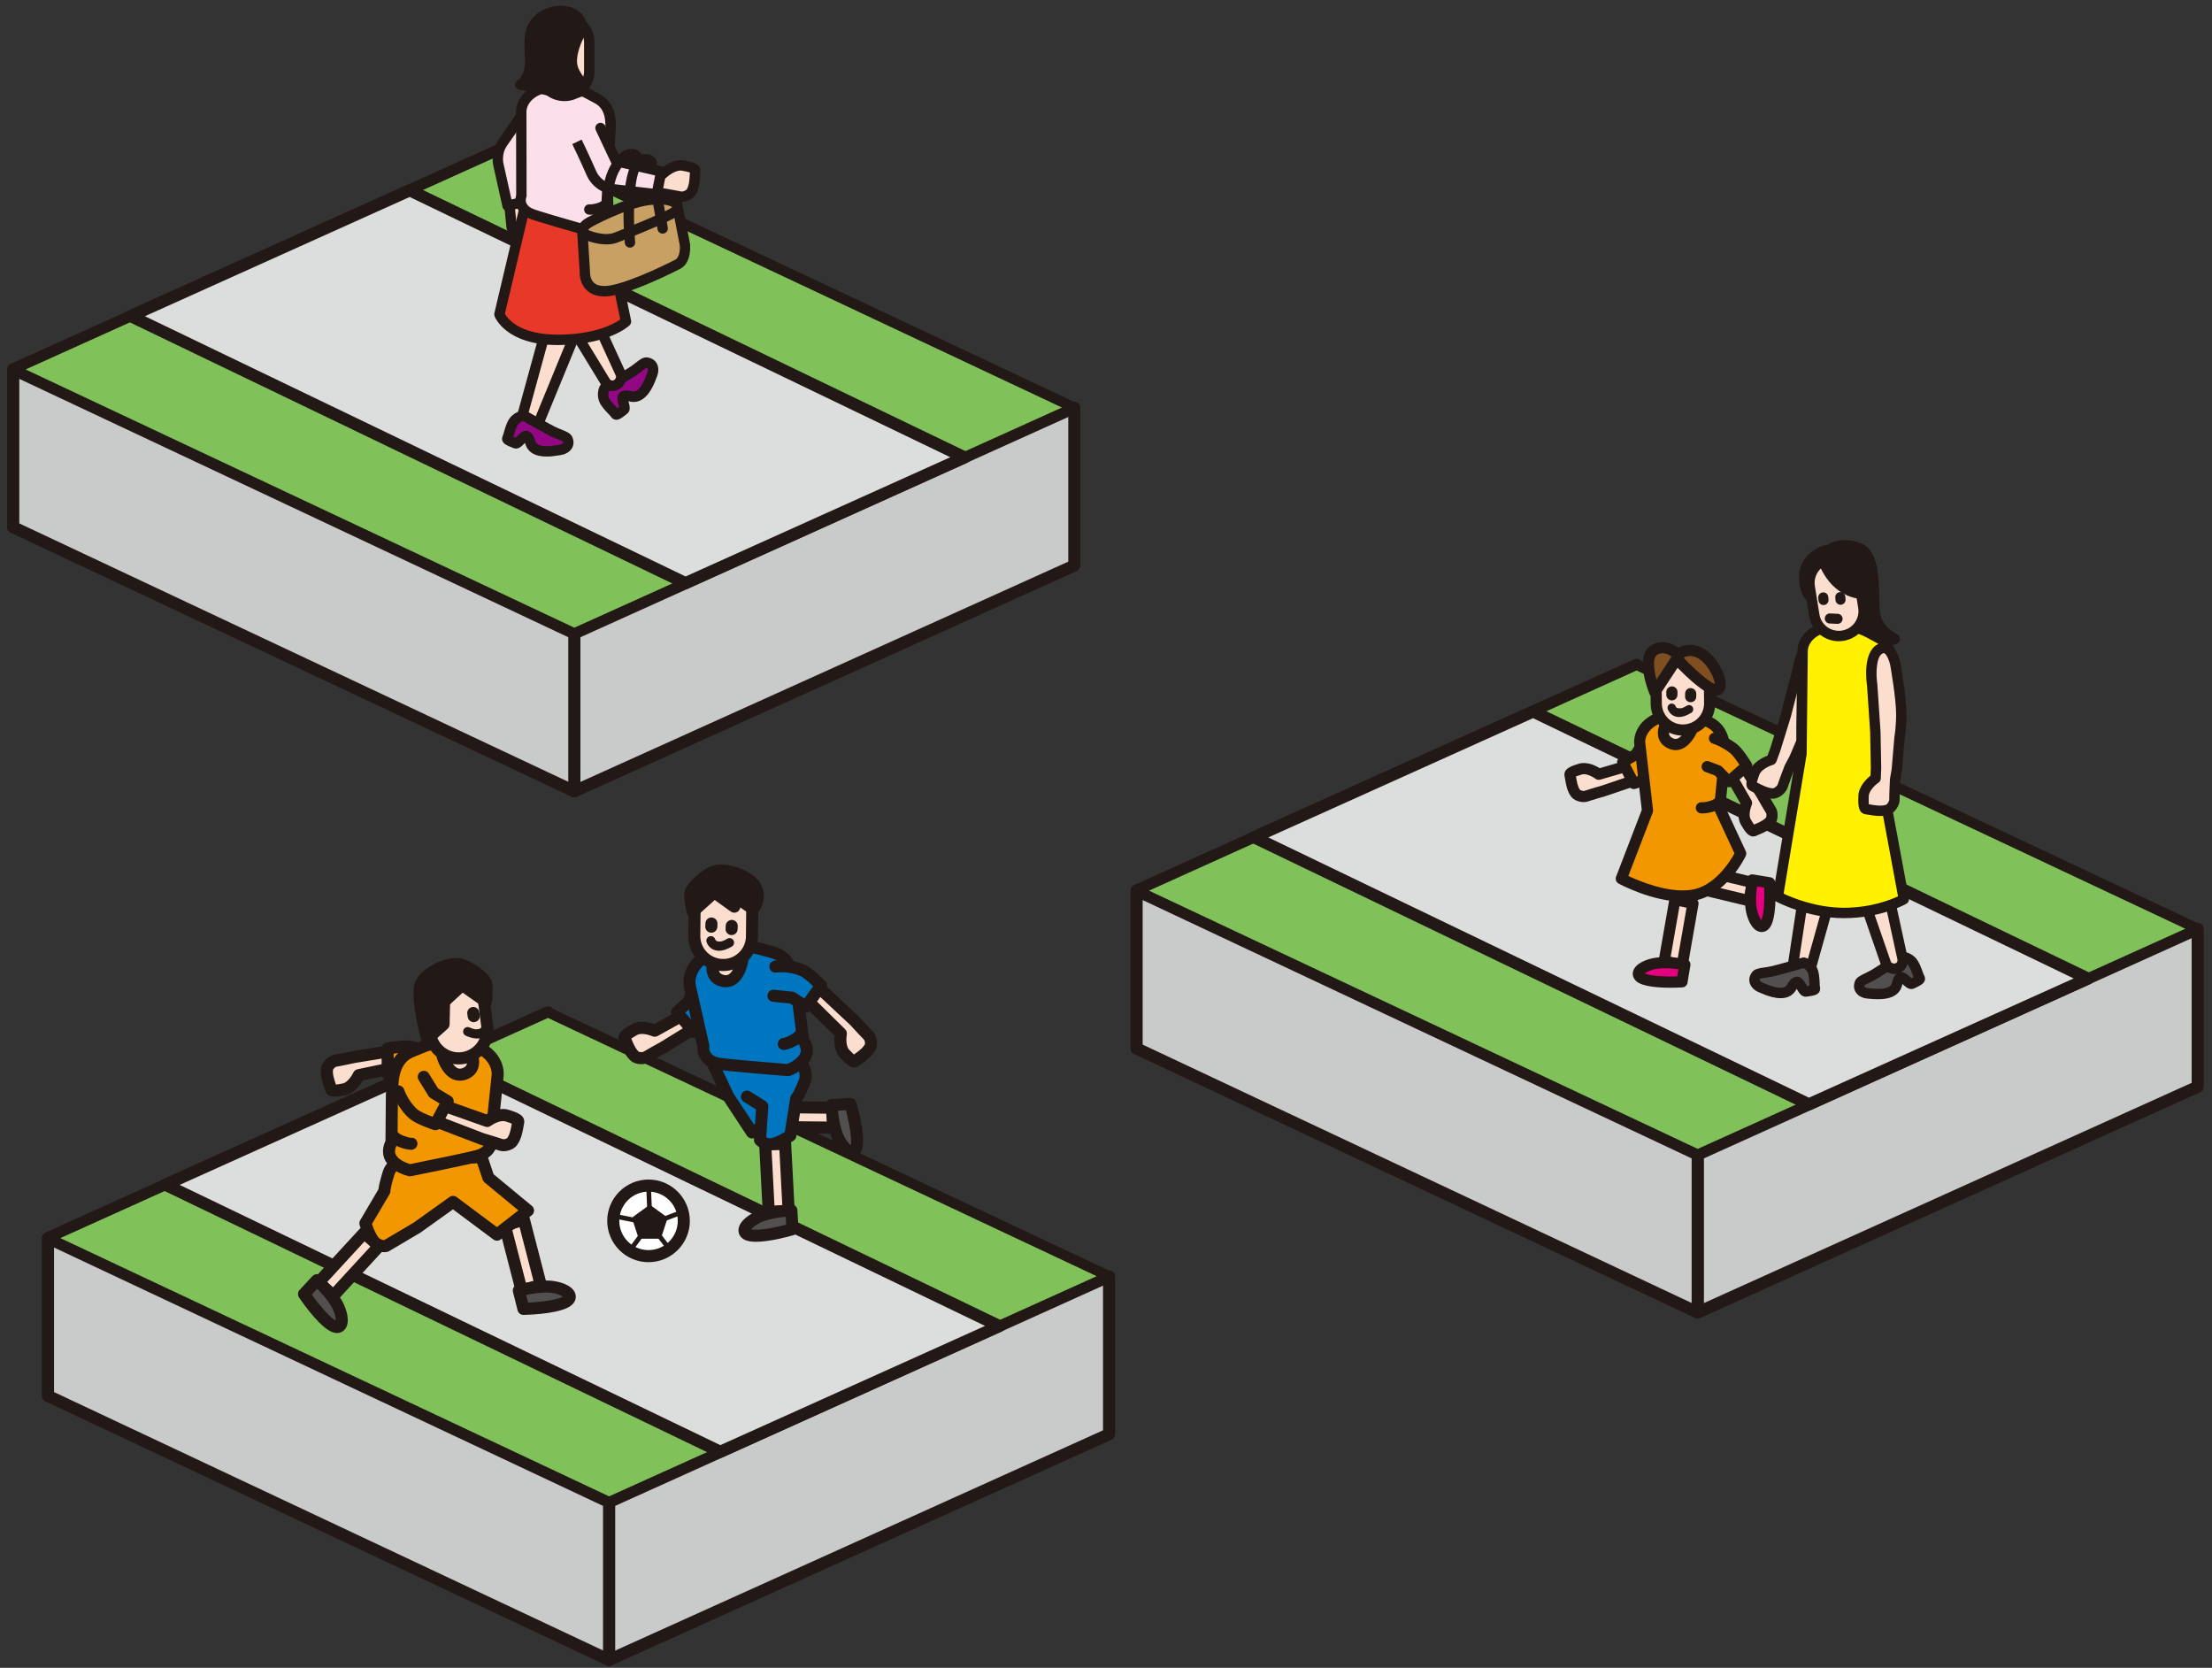 <?xml version="1.0" encoding="UTF-8"?>
<svg width="191px" height="144px" viewBox="0 0 191 144" version="1.1" xmlns="http://www.w3.org/2000/svg" xmlns:xlink="http://www.w3.org/1999/xlink">
    <rect x="0" y="0" width="191" height="144" fill="#333333" stroke="none"/>
    <!-- Generator: Sketch 56.2 (81672) - https://sketch.com -->
    <title>illust-town-block</title>
    <desc>Created with Sketch.</desc>
    <g id="Page-1" stroke="none" stroke-width="1" fill="none" fill-rule="evenodd">
        <g id="2-kurashiyasuimachi" transform="translate(-605, -1596)">
            <g id="Group-6" transform="translate(605, 1596)">
                <g id="illust/道路/3" transform="translate(0, 11)">
                    <g id="Group-5">
                        <polygon id="Fill-12284" fill="#C9CACA" points="44.319 15.031 1.144 34.523 1.144 20.888 44.319 1.398"></polygon>
                        <path d="M44.319,15.031 L44.329,15.031 L44.319,15.031 Z M1.665,21.225 L1.665,33.717 L43.798,14.695 L43.798,2.205 L1.665,21.225 Z M1.144,35.045 C1.046,35.045 0.947,35.016 0.861,34.961 C0.713,34.865 0.623,34.7 0.623,34.523 L0.623,20.888 C0.623,20.683 0.743,20.498 0.93,20.414 L44.105,0.924 C44.266,0.849 44.454,0.864 44.602,0.961 C44.75,1.056 44.84,1.221 44.84,1.398 L44.84,15.031 C44.84,15.236 44.72,15.422 44.533,15.506 L1.359,34.998 C1.29,35.029 1.217,35.045 1.144,35.045 L1.144,35.045 Z" id="Fill-12286" fill="#221815"></path>
                        <polygon id="Fill-12332" fill="#C9CACA" points="92.764 37.828 49.589 57.32 49.589 43.685 92.764 24.195"></polygon>
                        <path d="M92.764,37.828 L92.774,37.828 L92.764,37.828 Z M50.11,44.022 L50.11,56.514 L92.243,37.492 L92.243,25.002 L50.11,44.022 Z M49.589,57.842 C49.491,57.842 49.392,57.813 49.306,57.758 C49.158,57.662 49.068,57.497 49.068,57.32 L49.068,43.685 C49.068,43.48 49.188,43.295 49.375,43.211 L92.55,23.721 C92.711,23.647 92.898,23.661 93.047,23.758 C93.195,23.853 93.285,24.018 93.285,24.195 L93.285,37.828 C93.285,38.033 93.165,38.219 92.978,38.303 L49.804,57.795 C49.735,57.826 49.662,57.842 49.589,57.842 L49.589,57.842 Z" id="Fill-12334" fill="#221815"></path>
                        <polygon id="Fill-12336" fill="#C9CACA" points="49.589 57.32 1.144 34.521 1.144 20.888 49.589 43.685"></polygon>
                        <path d="M1.665,34.19 L49.069,56.499 L49.069,44.016 L1.665,21.71 L1.665,34.19 Z M49.59,57.841 C49.514,57.841 49.438,57.825 49.367,57.792 L0.922,34.993 C0.741,34.907 0.624,34.723 0.624,34.521 L0.624,20.888 C0.624,20.71 0.715,20.544 0.866,20.449 C1.016,20.352 1.206,20.34 1.367,20.417 L49.812,43.213 C49.993,43.299 50.111,43.483 50.111,43.685 L50.111,57.32 C50.111,57.499 50.02,57.665 49.868,57.759 C49.783,57.814 49.687,57.841 49.59,57.841 L49.59,57.841 Z" id="Fill-12338" fill="#221815"></path>
                        <polygon id="Fill-12340" fill="#81C15A" points="1.144 20.889 44.319 1.397 92.764 24.196 49.589 43.686"></polygon>
                        <path d="M2.212,20.898 L49.593,43.194 L91.696,24.186 L44.315,1.889 L2.212,20.898 Z M49.589,44.133 C49.524,44.133 49.459,44.118 49.399,44.09 L0.954,21.294 C0.796,21.218 0.696,21.059 0.697,20.884 C0.698,20.71 0.801,20.552 0.96,20.482 L44.135,0.99 C44.254,0.935 44.391,0.936 44.509,0.993 L92.955,23.791 C93.112,23.866 93.212,24.024 93.211,24.2 C93.21,24.373 93.107,24.532 92.948,24.602 L49.773,44.093 C49.714,44.12 49.651,44.133 49.589,44.133 L49.589,44.133 Z" id="Fill-12342" fill="#221815"></path>
                        <polygon id="Fill-12344" fill="#DCDDDD" points="11.28 16.287 59.192 39.346 83.292 28.492 35.379 5.433"></polygon>
                        <path d="M12.514,16.303 L59.2,38.772 L82.058,28.477 L35.372,6.007 L12.514,16.303 Z M59.192,39.867 C59.115,39.867 59.037,39.85 58.966,39.816 L11.054,16.757 C10.871,16.669 10.757,16.484 10.759,16.281 C10.762,16.078 10.882,15.896 11.066,15.813 L35.165,4.958 C35.306,4.894 35.467,4.897 35.605,4.963 L83.518,28.023 C83.701,28.111 83.816,28.296 83.813,28.499 C83.811,28.701 83.691,28.884 83.506,28.967 L59.406,39.821 C59.338,39.852 59.265,39.867 59.192,39.867 L59.192,39.867 Z" id="Fill-12346" fill="#221815"></path>
                    </g>
                </g>
                <g id="illust/道路/3" transform="translate(3, 86)">
                    <g id="Group-5">
                        <polygon id="Fill-12284" fill="#C9CACA" points="44.319 15.031 1.144 34.523 1.144 20.888 44.319 1.398"></polygon>
                        <path d="M44.319,15.031 L44.329,15.031 L44.319,15.031 Z M1.665,21.225 L1.665,33.717 L43.798,14.695 L43.798,2.205 L1.665,21.225 Z M1.144,35.045 C1.046,35.045 0.947,35.016 0.861,34.961 C0.713,34.865 0.623,34.7 0.623,34.523 L0.623,20.888 C0.623,20.683 0.743,20.498 0.93,20.414 L44.105,0.924 C44.266,0.849 44.454,0.864 44.602,0.961 C44.75,1.056 44.84,1.221 44.84,1.398 L44.84,15.031 C44.84,15.236 44.72,15.422 44.533,15.506 L1.359,34.998 C1.29,35.029 1.217,35.045 1.144,35.045 L1.144,35.045 Z" id="Fill-12286" fill="#221815"></path>
                        <polygon id="Fill-12332" fill="#C9CACA" points="92.764 37.828 49.589 57.32 49.589 43.685 92.764 24.195"></polygon>
                        <path d="M92.764,37.828 L92.774,37.828 L92.764,37.828 Z M50.11,44.022 L50.11,56.514 L92.243,37.492 L92.243,25.002 L50.11,44.022 Z M49.589,57.842 C49.491,57.842 49.392,57.813 49.306,57.758 C49.158,57.662 49.068,57.497 49.068,57.32 L49.068,43.685 C49.068,43.48 49.188,43.295 49.375,43.211 L92.55,23.721 C92.711,23.647 92.898,23.661 93.047,23.758 C93.195,23.853 93.285,24.018 93.285,24.195 L93.285,37.828 C93.285,38.033 93.165,38.219 92.978,38.303 L49.804,57.795 C49.735,57.826 49.662,57.842 49.589,57.842 L49.589,57.842 Z" id="Fill-12334" fill="#221815"></path>
                        <polygon id="Fill-12336" fill="#C9CACA" points="49.589 57.32 1.144 34.521 1.144 20.888 49.589 43.685"></polygon>
                        <path d="M1.665,34.19 L49.069,56.499 L49.069,44.016 L1.665,21.71 L1.665,34.19 Z M49.59,57.841 C49.514,57.841 49.438,57.825 49.367,57.792 L0.922,34.993 C0.741,34.907 0.624,34.723 0.624,34.521 L0.624,20.888 C0.624,20.71 0.715,20.544 0.866,20.449 C1.016,20.352 1.206,20.34 1.367,20.417 L49.812,43.213 C49.993,43.299 50.111,43.483 50.111,43.685 L50.111,57.32 C50.111,57.499 50.02,57.665 49.868,57.759 C49.783,57.814 49.687,57.841 49.59,57.841 L49.59,57.841 Z" id="Fill-12338" fill="#221815"></path>
                        <polygon id="Fill-12340" fill="#81C15A" points="1.144 20.889 44.319 1.397 92.764 24.196 49.589 43.686"></polygon>
                        <path d="M2.212,20.898 L49.593,43.194 L91.696,24.186 L44.315,1.889 L2.212,20.898 Z M49.589,44.133 C49.524,44.133 49.459,44.118 49.399,44.09 L0.954,21.294 C0.796,21.218 0.696,21.059 0.697,20.884 C0.698,20.71 0.801,20.552 0.96,20.482 L44.135,0.99 C44.254,0.935 44.391,0.936 44.509,0.993 L92.955,23.791 C93.112,23.866 93.212,24.024 93.211,24.2 C93.21,24.373 93.107,24.532 92.948,24.602 L49.773,44.093 C49.714,44.12 49.651,44.133 49.589,44.133 L49.589,44.133 Z" id="Fill-12342" fill="#221815"></path>
                        <polygon id="Fill-12344" fill="#DCDDDD" points="11.28 16.287 59.192 39.346 83.292 28.492 35.379 5.433"></polygon>
                        <path d="M12.514,16.303 L59.2,38.772 L82.058,28.477 L35.372,6.007 L12.514,16.303 Z M59.192,39.867 C59.115,39.867 59.037,39.85 58.966,39.816 L11.054,16.757 C10.871,16.669 10.757,16.484 10.759,16.281 C10.762,16.078 10.882,15.896 11.066,15.813 L35.165,4.958 C35.306,4.894 35.467,4.897 35.605,4.963 L83.518,28.023 C83.701,28.111 83.816,28.296 83.813,28.499 C83.811,28.701 83.691,28.884 83.506,28.967 L59.406,39.821 C59.338,39.852 59.265,39.867 59.192,39.867 L59.192,39.867 Z" id="Fill-12346" fill="#221815"></path>
                    </g>
                </g>
                <g id="illust/道路/3" transform="translate(97, 56)">
                    <g id="Group-5">
                        <polygon id="Fill-12284" fill="#C9CACA" points="44.319 15.031 1.144 34.523 1.144 20.888 44.319 1.398"></polygon>
                        <path d="M44.319,15.031 L44.329,15.031 L44.319,15.031 Z M1.665,21.225 L1.665,33.717 L43.798,14.695 L43.798,2.205 L1.665,21.225 Z M1.144,35.045 C1.046,35.045 0.947,35.016 0.861,34.961 C0.713,34.865 0.623,34.7 0.623,34.523 L0.623,20.888 C0.623,20.683 0.743,20.498 0.93,20.414 L44.105,0.924 C44.266,0.849 44.454,0.864 44.602,0.961 C44.75,1.056 44.84,1.221 44.84,1.398 L44.84,15.031 C44.84,15.236 44.72,15.422 44.533,15.506 L1.359,34.998 C1.29,35.029 1.217,35.045 1.144,35.045 L1.144,35.045 Z" id="Fill-12286" fill="#221815"></path>
                        <polygon id="Fill-12332" fill="#C9CACA" points="92.764 37.828 49.589 57.32 49.589 43.685 92.764 24.195"></polygon>
                        <path d="M92.764,37.828 L92.774,37.828 L92.764,37.828 Z M50.11,44.022 L50.11,56.514 L92.243,37.492 L92.243,25.002 L50.11,44.022 Z M49.589,57.842 C49.491,57.842 49.392,57.813 49.306,57.758 C49.158,57.662 49.068,57.497 49.068,57.32 L49.068,43.685 C49.068,43.48 49.188,43.295 49.375,43.211 L92.55,23.721 C92.711,23.647 92.898,23.661 93.047,23.758 C93.195,23.853 93.285,24.018 93.285,24.195 L93.285,37.828 C93.285,38.033 93.165,38.219 92.978,38.303 L49.804,57.795 C49.735,57.826 49.662,57.842 49.589,57.842 L49.589,57.842 Z" id="Fill-12334" fill="#221815"></path>
                        <polygon id="Fill-12336" fill="#C9CACA" points="49.589 57.32 1.144 34.521 1.144 20.888 49.589 43.685"></polygon>
                        <path d="M1.665,34.19 L49.069,56.499 L49.069,44.016 L1.665,21.71 L1.665,34.19 Z M49.59,57.841 C49.514,57.841 49.438,57.825 49.367,57.792 L0.922,34.993 C0.741,34.907 0.624,34.723 0.624,34.521 L0.624,20.888 C0.624,20.71 0.715,20.544 0.866,20.449 C1.016,20.352 1.206,20.34 1.367,20.417 L49.812,43.213 C49.993,43.299 50.111,43.483 50.111,43.685 L50.111,57.32 C50.111,57.499 50.02,57.665 49.868,57.759 C49.783,57.814 49.687,57.841 49.59,57.841 L49.59,57.841 Z" id="Fill-12338" fill="#221815"></path>
                        <polygon id="Fill-12340" fill="#81C15A" points="1.144 20.889 44.319 1.397 92.764 24.196 49.589 43.686"></polygon>
                        <path d="M2.212,20.898 L49.593,43.194 L91.696,24.186 L44.315,1.889 L2.212,20.898 Z M49.589,44.133 C49.524,44.133 49.459,44.118 49.399,44.09 L0.954,21.294 C0.796,21.218 0.696,21.059 0.697,20.884 C0.698,20.71 0.801,20.552 0.96,20.482 L44.135,0.99 C44.254,0.935 44.391,0.936 44.509,0.993 L92.955,23.791 C93.112,23.866 93.212,24.024 93.211,24.2 C93.21,24.373 93.107,24.532 92.948,24.602 L49.773,44.093 C49.714,44.12 49.651,44.133 49.589,44.133 L49.589,44.133 Z" id="Fill-12342" fill="#221815"></path>
                        <polygon id="Fill-12344" fill="#DCDDDD" points="11.28 16.287 59.192 39.346 83.292 28.492 35.379 5.433"></polygon>
                        <path d="M12.514,16.303 L59.2,38.772 L82.058,28.477 L35.372,6.007 L12.514,16.303 Z M59.192,39.867 C59.115,39.867 59.037,39.85 58.966,39.816 L11.054,16.757 C10.871,16.669 10.757,16.484 10.759,16.281 C10.762,16.078 10.882,15.896 11.066,15.813 L35.165,4.958 C35.306,4.894 35.467,4.897 35.605,4.963 L83.518,28.023 C83.701,28.111 83.816,28.296 83.813,28.499 C83.811,28.701 83.691,28.884 83.506,28.967 L59.406,39.821 C59.338,39.852 59.265,39.867 59.192,39.867 L59.192,39.867 Z" id="Fill-12346" fill="#221815"></path>
                    </g>
                </g>
                <g id="illust/人/サッカー" transform="translate(25, 74)">
                    <g id="Group-17">
                        <polygon id="Fill-15330" fill="#FBDECE" points="43.1 30.589 41.38 30.61 41.075 24.792 42.795 24.773"></polygon>
                        <path d="M41.623,25.307 L41.873,30.082 L42.55,30.075 L42.3,25.299 L41.623,25.307 Z M41.38,31.131 C41.102,31.131 40.873,30.914 40.858,30.637 L40.554,24.82 C40.547,24.678 40.597,24.539 40.694,24.436 C40.791,24.332 40.926,24.273 41.069,24.272 L42.788,24.252 C43.08,24.289 43.3,24.466 43.315,24.745 L43.62,30.562 C43.627,30.703 43.577,30.842 43.48,30.946 C43.383,31.049 43.248,31.109 43.105,31.11 L41.386,31.13 C41.383,31.13 41.382,31.131 41.38,31.131 L41.38,31.131 Z" id="Fill-15331" fill="#221815"></path>
                        <path d="M33.824,13.722 L31.533,14.993 C31.533,14.993 30.453,14.507 29.756,14.909 C29.061,15.312 28.827,15.464 28.974,15.745 C29.067,15.921 29.335,16.798 29.82,17.201 C30.105,17.433 30.641,17.368 30.793,17.273 C31.207,17.017 32.284,16.427 32.284,16.427 L35.027,14.738" id="Fill-15332" fill="#FBDECE"></path>
                        <path d="M30.368,17.88 C30.062,17.88 29.734,17.802 29.491,17.604 C29.003,17.199 28.723,16.504 28.573,16.131 C28.547,16.068 28.528,16.018 28.513,15.987 C28.128,15.251 28.823,14.848 29.495,14.458 C30.187,14.058 31.062,14.271 31.493,14.419 L33.572,13.266 C33.823,13.127 34.14,13.217 34.28,13.469 C34.42,13.721 34.329,14.038 34.077,14.177 L31.786,15.448 C31.643,15.527 31.471,15.535 31.321,15.468 C31.103,15.371 30.394,15.143 30.017,15.359 C29.868,15.446 29.644,15.575 29.51,15.669 C29.519,15.692 29.529,15.716 29.539,15.741 C29.647,16.009 29.871,16.566 30.153,16.799 C30.211,16.847 30.452,16.85 30.549,16.814 C30.94,16.569 32.035,15.97 32.035,15.97 L34.755,14.294 C34.999,14.144 35.321,14.219 35.472,14.465 C35.622,14.71 35.546,15.03 35.301,15.182 L32.557,16.87 C32.533,16.885 31.474,17.464 31.067,17.716 C30.909,17.815 30.648,17.88 30.368,17.88" id="Fill-15333" fill="#221815"></path>
                        <path d="M35.024,10.896 L34.487,12.427 L33.46,13.399 L34.919,15.104 C34.919,15.104 36.192,14.352 36.567,13.857 C37.316,12.863 37.435,11.649 37.435,11.649" id="Fill-15334" fill="#0076C0"></path>
                        <path d="M34.92,15.626 C34.772,15.626 34.626,15.563 34.524,15.443 L33.065,13.738 C32.884,13.527 32.901,13.212 33.102,13.021 L34.038,12.135 L34.533,10.723 C34.628,10.452 34.923,10.308 35.197,10.404 C35.468,10.499 35.611,10.796 35.516,11.068 L34.979,12.599 C34.952,12.677 34.906,12.748 34.846,12.805 L34.178,13.437 L35.025,14.426 C35.462,14.143 35.978,13.772 36.152,13.543 C36.798,12.685 36.916,11.608 36.917,11.597 C36.946,11.311 37.209,11.098 37.488,11.132 C37.774,11.161 37.982,11.415 37.954,11.7 C37.949,11.756 37.811,13.072 36.983,14.17 C36.567,14.721 35.412,15.419 35.185,15.553 C35.102,15.602 35.01,15.626 34.92,15.626" id="Fill-15335" fill="#221815"></path>
                        <path d="M43.331,30.497 L43.425,32.128 C43.425,32.128 40.383,33.013 39.529,32.575 C38.897,32.249 39.562,31.421 40.721,30.968 C41.788,30.552 43.331,30.497 43.331,30.497" id="Fill-15336" fill="#514F4F"></path>
                        <path d="M39.862,32.143 C40.357,32.26 41.691,32.051 42.881,31.739 L42.842,31.055 C42.327,31.104 41.522,31.215 40.911,31.454 C40.311,31.688 39.986,31.98 39.862,32.143 M40.283,33.214 C39.886,33.214 39.537,33.165 39.291,33.039 C38.937,32.857 38.746,32.543 38.765,32.179 C38.804,31.421 39.741,30.792 40.532,30.483 C41.668,30.039 43.247,29.979 43.313,29.977 C43.578,29.963 43.835,30.184 43.852,30.467 L43.945,32.098 C43.96,32.341 43.804,32.561 43.571,32.628 C43.005,32.793 41.442,33.214 40.283,33.214" id="Fill-15337" fill="#221815"></path>
                        <polygon id="Fill-15338" fill="#FBDECE" points="46.89 21.64 46.915 23.361 41.285 23.302 41.26 21.581"></polygon>
                        <path d="M41.799,22.786 L46.386,22.834 L46.377,22.155 L41.789,22.107 L41.799,22.786 Z M46.915,23.882 C46.913,23.882 46.912,23.881 46.91,23.881 L41.28,23.822 C40.997,23.819 40.768,23.592 40.764,23.309 L40.739,21.589 C40.737,21.448 40.792,21.312 40.891,21.214 C40.99,21.114 41.127,21.09 41.266,21.06 L46.896,21.119 C47.178,21.122 47.407,21.349 47.411,21.632 L47.436,23.352 C47.438,23.493 47.383,23.629 47.284,23.727 C47.187,23.826 47.054,23.882 46.915,23.882 L46.915,23.882 Z" id="Fill-15339" fill="#221815"></path>
                        <path d="M46.798,21.407 L48.428,21.307 C48.428,21.307 49.324,24.346 48.889,25.202 C48.568,25.837 47.735,25.173 47.278,24.014 C46.859,22.952 46.798,21.407 46.798,21.407" id="Fill-15340" fill="#514F4F"></path>
                        <path d="M47.358,21.895 C47.409,22.411 47.523,23.215 47.763,23.824 C47.999,24.421 48.291,24.747 48.455,24.871 C48.572,24.373 48.357,23.041 48.04,21.854 L47.358,21.895 Z M48.542,25.969 C48.527,25.969 48.513,25.969 48.499,25.968 C47.74,25.934 47.106,24.998 46.794,24.207 C46.347,23.075 46.28,21.495 46.278,21.428 C46.267,21.145 46.484,20.905 46.767,20.887 L48.397,20.788 C48.637,20.794 48.859,20.928 48.928,21.161 C49.152,21.92 49.844,24.473 49.354,25.439 C49.182,25.778 48.888,25.969 48.542,25.969 L48.542,25.969 Z" id="Fill-15341" fill="#221815"></path>
                        <path d="M41.08,23.349 C40.529,23.355 39.933,23.775 39.933,23.775 L37.851,20.611 L36.364,17.443 C36.364,17.443 40.705,15.394 44.223,17.851" id="Fill-15342" fill="#0076C0"></path>
                        <path d="M39.933,24.295 C39.9,24.295 39.868,24.292 39.835,24.285 C39.697,24.259 39.575,24.178 39.498,24.061 L37.416,20.897 L35.892,17.664 C35.77,17.403 35.882,17.094 36.142,16.972 C36.33,16.882 40.799,14.822 44.521,17.424 C44.757,17.588 44.815,17.913 44.65,18.149 C44.485,18.385 44.16,18.441 43.925,18.277 C41.358,16.485 38.251,17.305 37.071,17.723 L38.323,20.389 L40.1,23.081 C40.367,22.955 40.718,22.831 41.075,22.828 C41.317,22.845 41.598,23.056 41.601,23.343 C41.604,23.631 41.373,23.866 41.085,23.869 C40.773,23.873 40.354,24.116 40.232,24.201 C40.143,24.263 40.039,24.295 39.933,24.295" id="Fill-15343" fill="#221815"></path>
                        <path d="M44.223,17.851 C44.223,17.851 44.806,18.599 44.459,19.435 C43.924,20.72 43.754,20.841 43.754,20.841 L43.242,24.044 C43.242,24.044 42.431,24.609 41.73,24.769 C41.062,24.923 40.624,24.427 40.624,24.427 L40.822,21.515 L39.495,20.681" id="Fill-15344" fill="#0076C0"></path>
                        <path d="M43.754,20.841 L43.764,20.841 L43.754,20.841 Z M41.475,25.32 C40.887,25.32 40.432,24.997 40.233,24.772 C40.141,24.667 40.095,24.53 40.104,24.392 L40.281,21.79 L39.218,21.122 C38.974,20.969 38.901,20.648 39.054,20.404 C39.207,20.16 39.527,20.087 39.773,20.239 L41.1,21.073 C41.262,21.176 41.355,21.359 41.342,21.55 L41.162,24.193 C41.268,24.251 41.422,24.305 41.613,24.261 C42.002,24.172 42.48,23.909 42.764,23.734 L43.239,20.759 C43.257,20.652 43.307,20.552 43.382,20.476 C43.416,20.429 43.591,20.165 43.978,19.235 C44.202,18.695 43.816,18.176 43.812,18.171 C43.635,17.945 43.676,17.616 43.903,17.44 C44.131,17.263 44.457,17.303 44.634,17.53 C44.666,17.57 45.399,18.53 44.94,19.635 C44.593,20.469 44.381,20.862 44.247,21.059 L43.757,24.126 C43.734,24.266 43.656,24.391 43.54,24.472 C43.504,24.497 42.637,25.096 41.846,25.277 C41.718,25.306 41.594,25.32 41.475,25.32 L41.475,25.32 Z" id="Fill-15345" fill="#221815"></path>
                        <path d="M44.351,15.798 L43.829,11.732 C43.703,11.183 43.658,8.694 41.638,8.198 C40.829,7.999 39.902,7.603 38.55,7.749 C35.078,8.122 34.32,10.089 34.576,11.204 L35.731,16.304 C35.731,16.304 35.543,17.566 37.049,17.839 C37.816,17.98 43.06,18.394 43.06,18.394 C43.06,18.394 45.522,17.513 44.351,15.798" id="Fill-15346" fill="#0076C0"></path>
                        <path d="M39.126,8.239 C38.96,8.239 38.787,8.248 38.606,8.267 C36.677,8.474 35.806,9.172 35.416,9.72 C35.11,10.15 34.985,10.661 35.084,11.088 L36.239,16.189 C36.253,16.252 36.255,16.317 36.246,16.381 C36.225,16.555 36.226,17.16 37.142,17.326 C37.734,17.435 41.445,17.742 42.98,17.864 C43.306,17.725 43.963,17.361 44.114,16.895 C44.142,16.807 44.227,16.541 43.92,16.092 C43.874,16.024 43.844,15.946 43.834,15.864 L43.312,11.799 C43.301,11.764 43.283,11.638 43.261,11.483 C43.082,10.218 42.747,9.007 41.514,8.704 C41.347,8.663 41.176,8.614 40.998,8.564 C40.459,8.41 39.862,8.239 39.126,8.239 M43.06,18.915 C43.046,18.915 43.032,18.914 43.019,18.913 C42.803,18.896 37.739,18.495 36.955,18.352 C35.424,18.073 35.172,16.894 35.204,16.338 L34.067,11.32 C33.902,10.597 34.084,9.794 34.567,9.115 C35.082,8.393 36.181,7.48 38.494,7.231 C39.679,7.103 40.569,7.357 41.285,7.562 C41.45,7.609 41.608,7.654 41.762,7.692 C43.85,8.205 44.16,10.4 44.293,11.337 C44.309,11.455 44.322,11.551 44.336,11.615 L44.852,15.614 C45.269,16.287 45.222,16.854 45.104,17.218 C44.748,18.315 43.389,18.829 43.235,18.884 C43.179,18.905 43.119,18.915 43.06,18.915" id="Fill-15347" fill="#221815"></path>
                        <path d="M42.68,16.136 C42.865,16.14 43.927,15.759 44.21,15.189" id="Fill-15348" fill="#8CD2F5"></path>
                        <path d="M42.677,16.656 L42.669,16.656 C42.381,16.65 42.153,16.412 42.159,16.125 C42.165,15.848 42.384,15.627 42.656,15.615 C42.87,15.576 43.591,15.263 43.743,14.957 C43.87,14.698 44.184,14.595 44.441,14.721 C44.699,14.849 44.804,15.162 44.677,15.42 C44.281,16.217 43.022,16.656 42.677,16.656" id="Fill-15349" fill="#221815"></path>
                        <path d="M36.573,9.12 C36.573,9.12 36.191,10.474 37.476,10.7 C38.763,10.923 39.083,8.977 39.083,8.977" id="Fill-15350" fill="#FBDECE"></path>
                        <path d="M37.675,11.239 C37.58,11.239 37.485,11.231 37.387,11.214 C36.746,11.101 36.416,10.764 36.251,10.502 C35.843,9.852 36.048,9.067 36.072,8.979 C36.151,8.702 36.438,8.541 36.715,8.619 C36.991,8.697 37.152,8.983 37.075,9.259 C37.047,9.37 36.995,9.732 37.135,9.95 C37.164,9.995 37.251,10.132 37.567,10.187 C37.723,10.215 37.845,10.189 37.966,10.103 C38.34,9.837 38.531,9.122 38.569,8.893 C38.616,8.609 38.881,8.415 39.168,8.463 C39.452,8.51 39.644,8.778 39.597,9.062 C39.575,9.196 39.359,10.391 38.569,10.952 C38.302,11.142 37.998,11.239 37.675,11.239" id="Fill-15351" fill="#221815"></path>
                        <path d="M39.929,6.921 C39.875,8.298 38.718,9.368 37.341,9.314 C35.966,9.259 34.896,8.101 34.95,6.726 L34.974,4.509 C35.029,3.132 36.187,2.06 37.562,2.114 C38.939,2.169 40.009,3.329 39.953,4.704 L39.929,6.921 Z" id="Fill-15352" fill="#FBDECE"></path>
                        <path d="M39.929,6.921 L39.939,6.921 L39.929,6.921 Z M37.463,2.633 C36.413,2.633 35.537,3.468 35.494,4.53 L35.471,6.732 C35.428,7.832 36.276,8.75 37.362,8.794 C38.442,8.849 39.362,7.991 39.408,6.908 L39.432,4.698 C39.454,4.157 39.269,3.654 38.912,3.268 C38.554,2.88 38.068,2.655 37.541,2.634 C37.515,2.633 37.489,2.633 37.463,2.633 L37.463,2.633 Z M37.44,9.837 C37.4,9.837 37.361,9.836 37.321,9.835 C35.661,9.768 34.364,8.364 34.43,6.706 L34.453,4.503 C34.52,2.827 35.918,1.546 37.582,1.593 C38.387,1.626 39.132,1.969 39.678,2.561 C40.224,3.152 40.506,3.921 40.473,4.726 L40.45,6.927 C40.45,6.932 40.45,6.937 40.45,6.942 C40.386,8.562 39.047,9.837 37.44,9.837 L37.44,9.837 Z" id="Fill-15353" fill="#221815"></path>
                        <path d="M38.182,5.944 L38.171,6.214" id="Fill-15354" fill="#221815"></path>
                        <path d="M38.171,6.735 C38.164,6.735 38.156,6.735 38.149,6.735 C37.861,6.723 37.638,6.48 37.65,6.193 L37.661,5.923 C37.673,5.635 37.921,5.421 38.203,5.423 C38.491,5.435 38.714,5.678 38.702,5.965 L38.691,6.235 C38.679,6.516 38.449,6.735 38.171,6.735" id="Fill-15355" fill="#221815"></path>
                        <path d="M36.433,5.739 L36.421,6.009" id="Fill-15356" fill="#221815"></path>
                        <path d="M36.421,6.53 C36.413,6.53 36.405,6.53 36.397,6.53 C36.109,6.516 35.887,6.273 35.9,5.986 L35.912,5.716 C35.925,5.428 36.169,5.192 36.456,5.218 C36.744,5.232 36.966,5.475 36.953,5.762 L36.941,6.032 C36.928,6.312 36.698,6.53 36.421,6.53" id="Fill-15357" fill="#221815"></path>
                        <path d="M44.812,12.482 L47.605,15.233 C47.605,15.233 47.385,16.399 47.94,16.982 C48.493,17.561 48.694,17.755 48.935,17.547 C49.086,17.416 49.874,16.953 50.151,16.384 C50.312,16.052 50.123,15.546 49.995,15.421 C49.651,15.078 48.825,14.168 48.825,14.168 L45.519,11.073" id="Fill-15358" fill="#FBDECE"></path>
                        <path d="M48.759,18.159 C48.344,18.159 47.961,17.759 47.562,17.342 C47.017,16.769 47.013,15.883 47.055,15.423 L44.447,12.852 C44.241,12.65 44.239,12.321 44.441,12.116 C44.643,11.91 44.972,11.907 45.178,12.11 L47.971,14.862 C48.094,14.983 48.149,15.159 48.117,15.329 C48.074,15.564 48.018,16.308 48.316,16.622 C48.443,16.755 48.618,16.937 48.738,17.044 C48.757,17.03 48.779,17.014 48.801,16.998 C49.035,16.832 49.522,16.485 49.681,16.156 C49.717,16.085 49.665,15.85 49.607,15.766 C49.277,15.441 48.439,14.519 48.439,14.519 L45.162,11.453 C44.952,11.257 44.941,10.927 45.138,10.717 C45.335,10.507 45.665,10.497 45.874,10.693 L49.18,13.788 C49.211,13.819 50.023,14.713 50.363,15.052 C50.642,15.324 50.883,16.07 50.618,16.612 C50.342,17.18 49.733,17.614 49.405,17.847 C49.349,17.887 49.305,17.918 49.279,17.939 C49.098,18.095 48.926,18.159 48.759,18.159" id="Fill-15359" fill="#221815"></path>
                        <path d="M41.784,11.974 L43.399,12.14 L44.585,12.911 L45.901,11.095 C45.901,11.095 44.873,10.033 44.302,9.783 C43.16,9.288 41.953,9.454 41.953,9.454" id="Fill-15360" fill="#0076C0"></path>
                        <path d="M44.584,13.432 C44.486,13.432 44.389,13.405 44.3,13.348 L43.221,12.645 L41.73,12.492 C41.444,12.463 41.236,12.207 41.267,11.921 C41.295,11.635 41.553,11.432 41.837,11.456 L43.453,11.622 C43.535,11.63 43.614,11.658 43.684,11.703 L44.453,12.204 L45.218,11.151 C44.84,10.791 44.358,10.376 44.093,10.26 C43.097,9.829 42.035,9.969 42.023,9.97 C41.736,10.01 41.475,9.809 41.438,9.525 C41.398,9.24 41.597,8.977 41.883,8.938 C41.937,8.931 43.248,8.757 44.51,9.305 C45.145,9.583 46.092,10.543 46.276,10.733 C46.452,10.914 46.471,11.196 46.324,11.401 L45.007,13.217 C44.906,13.357 44.746,13.432 44.584,13.432" id="Fill-15361" fill="#221815"></path>
                        <path d="M36.381,7.216 C36.381,7.216 36.662,8.179 37.996,7.386" id="Fill-15362" fill="#221815"></path>
                        <path d="M37.078,8.09 C36.925,8.09 36.78,8.064 36.645,8.01 C36.164,7.821 36.021,7.376 36.007,7.325 C35.946,7.118 36.065,6.902 36.272,6.841 C36.479,6.782 36.692,6.897 36.754,7.099 C36.759,7.113 36.808,7.238 36.938,7.286 C37.046,7.327 37.298,7.348 37.797,7.05 C37.982,6.939 38.222,7.001 38.332,7.186 C38.443,7.372 38.382,7.611 38.197,7.721 C37.784,7.967 37.41,8.09 37.078,8.09" id="Fill-15363" fill="#221815"></path>
                        <path d="M36.681,3.038 L38.403,4.282 L38.546,3.47 L40.028,4.474 C40.028,4.474 40.793,3.565 40.22,2.561 C39.647,1.558 37.685,0.983 36.778,1.222 C35.869,1.46 34.721,2.657 34.625,3.087 C34.529,3.518 34.816,4.714 34.816,4.714 L36.681,3.038 Z" id="Fill-15364" fill="#221815"></path>
                        <path d="M38.546,2.949 C38.649,2.949 38.751,2.979 38.838,3.039 L39.847,3.722 C39.928,3.479 39.958,3.154 39.767,2.819 C39.321,2.039 37.59,1.544 36.911,1.726 C36.206,1.91 35.231,2.915 35.13,3.211 C35.113,3.29 35.126,3.478 35.157,3.707 L36.333,2.65 C36.516,2.486 36.788,2.472 36.986,2.616 L38.034,3.373 C38.067,3.202 38.182,3.058 38.343,2.99 C38.408,2.963 38.477,2.949 38.546,2.949 M34.816,5.235 C34.764,5.235 34.712,5.227 34.661,5.211 C34.486,5.157 34.352,5.014 34.309,4.835 C34.235,4.527 34.003,3.483 34.116,2.974 C34.269,2.289 35.628,0.984 36.646,0.718 C37.718,0.435 39.946,1.033 40.672,2.303 C41.417,3.607 40.467,4.761 40.427,4.809 C40.255,5.013 39.957,5.055 39.736,4.905 L38.92,4.352 L38.916,4.372 C38.885,4.549 38.765,4.698 38.599,4.765 C38.433,4.83 38.243,4.809 38.098,4.704 L36.716,3.706 L35.164,5.101 C35.067,5.188 34.943,5.235 34.816,5.235" id="Fill-15365" fill="#221815"></path>
                        <polygon id="Fill-15366" fill="#FBDECE" points="2.486 36.749 3.798 37.86 7.743 33.573 6.43 32.462"></polygon>
                        <path d="M3.237,36.702 L3.753,37.139 L6.992,33.62 L6.475,33.182 L3.237,36.702 Z M3.798,38.382 C3.679,38.382 3.559,38.341 3.461,38.258 L2.149,37.146 C2.041,37.055 1.975,36.923 1.966,36.781 C1.957,36.64 2.007,36.501 2.103,36.396 L6.047,32.109 C6.235,31.903 6.553,31.884 6.766,32.064 L8.079,33.176 C8.188,33.267 8.254,33.399 8.263,33.541 C8.272,33.682 8.222,33.821 8.126,33.926 L4.181,38.213 C4.079,38.324 3.939,38.382 3.798,38.382 L3.798,38.382 Z" id="Fill-15367" fill="#221815"></path>
                        <path d="M8.545,18.29 L5.98,18.827 C5.98,18.827 5.484,19.905 4.693,20.056 C3.905,20.208 3.628,20.245 3.555,19.938 C3.508,19.741 3.139,18.905 3.242,18.284 C3.304,17.921 3.753,17.618 3.928,17.591 C4.41,17.513 5.61,17.251 5.61,17.251 L8.789,16.735" id="Fill-15368" fill="#FBDECE"></path>
                        <path d="M3.912,20.685 C3.498,20.685 3.164,20.547 3.048,20.06 C3.039,20.029 3.021,19.978 2.999,19.914 C2.868,19.533 2.624,18.824 2.727,18.2 C2.829,17.604 3.458,17.137 3.847,17.077 C4.318,17 5.497,16.743 5.499,16.743 L8.705,16.221 C8.992,16.183 9.257,16.369 9.303,16.653 C9.349,16.936 9.157,17.204 8.872,17.25 L5.694,17.766 C5.694,17.766 4.495,18.027 4.011,18.106 C3.949,18.133 3.768,18.294 3.755,18.372 C3.695,18.734 3.891,19.302 3.985,19.576 C3.993,19.599 4.001,19.623 4.008,19.644 C4.171,19.626 4.424,19.578 4.594,19.544 C5.02,19.463 5.406,18.826 5.507,18.609 C5.577,18.459 5.713,18.351 5.873,18.318 L8.438,17.781 C8.722,17.717 8.995,17.902 9.055,18.184 C9.114,18.465 8.933,18.742 8.652,18.8 L6.326,19.288 C6.097,19.684 5.576,20.418 4.79,20.568 C4.489,20.626 4.183,20.685 3.912,20.685" id="Fill-15369" fill="#221815"></path>
                        <path d="M11.304,19.638 L9.895,18.833 L8.48,18.771 L8.467,16.527 C8.467,16.527 9.92,16.261 10.53,16.392 C11.746,16.652 12.631,17.492 12.631,17.492" id="Fill-15370" fill="#F39700"></path>
                        <path d="M11.304,20.159 C11.217,20.159 11.128,20.137 11.046,20.09 L9.746,19.347 L8.457,19.291 C8.18,19.278 7.961,19.051 7.959,18.773 L7.947,16.529 C7.945,16.276 8.125,16.059 8.374,16.013 C8.634,15.966 9.962,15.736 10.64,15.882 C11.983,16.169 12.95,17.075 12.99,17.113 C13.199,17.31 13.207,17.639 13.01,17.848 C12.813,18.057 12.485,18.068 12.274,17.87 C12.266,17.862 11.471,17.125 10.422,16.901 C10.15,16.842 9.521,16.895 8.991,16.97 L8.998,18.271 L9.918,18.312 C10.001,18.316 10.082,18.34 10.154,18.381 L11.563,19.185 C11.813,19.328 11.9,19.646 11.757,19.896 C11.661,20.064 11.485,20.159 11.304,20.159" id="Fill-15371" fill="#221815"></path>
                        <path d="M2.365,36.53 L1.252,37.725 C1.252,37.725 3.032,40.348 3.97,40.553 C4.664,40.708 4.68,39.645 4.075,38.555 C3.52,37.557 2.365,36.53 2.365,36.53" id="Fill-15372" fill="#514F4F"></path>
                        <path d="M1.92,37.773 C2.645,38.782 3.546,39.803 3.989,40.011 C3.998,39.809 3.934,39.376 3.619,38.809 C3.3,38.234 2.751,37.636 2.386,37.272 L1.92,37.773 Z M4.099,41.09 C4.021,41.09 3.94,41.081 3.857,41.062 C2.8,40.831 1.266,38.673 0.82,38.019 C0.684,37.818 0.705,37.548 0.87,37.37 L1.983,36.175 C2.178,35.968 2.501,35.955 2.711,36.141 C2.761,36.185 3.939,37.239 4.53,38.303 C4.943,39.045 5.264,40.13 4.81,40.737 C4.638,40.968 4.387,41.09 4.099,41.09 L4.099,41.09 Z" id="Fill-15373" fill="#221815"></path>
                        <polygon id="Fill-15374" fill="#FBDECE" points="20.048 37.438 21.694 36.941 20.235 31.299 18.59 31.797"></polygon>
                        <path d="M19.219,32.151 L20.416,36.782 L21.064,36.587 L19.866,31.956 L19.219,32.151 Z M20.048,37.96 C19.959,37.96 19.871,37.936 19.792,37.892 C19.669,37.823 19.579,37.706 19.543,37.569 L18.085,31.928 C18.015,31.657 18.171,31.38 18.439,31.298 L20.084,30.8 C20.218,30.759 20.365,30.776 20.49,30.845 C20.614,30.915 20.703,31.032 20.739,31.169 L22.198,36.809 C22.268,37.08 22.112,37.358 21.844,37.439 L20.198,37.937 C20.149,37.952 20.098,37.96 20.048,37.96 L20.048,37.96 Z" id="Fill-15375" fill="#221815"></path>
                        <path d="M19.798,37.421 L20.197,39.007 C20.197,39.007 23.368,38.935 24.05,38.259 C24.554,37.759 23.671,37.169 22.429,37.085 C21.288,37.011 19.798,37.421 19.798,37.421" id="Fill-15376" fill="#514F4F"></path>
                        <path d="M20.433,37.806 L20.6,38.471 C21.841,38.41 23.189,38.207 23.605,37.949 C23.44,37.83 23.041,37.649 22.394,37.605 C21.741,37.569 20.939,37.701 20.433,37.806 M20.198,39.529 C19.959,39.529 19.751,39.367 19.692,39.134 L19.293,37.548 C19.225,37.274 19.388,36.994 19.661,36.919 C19.725,36.901 21.248,36.487 22.463,36.566 C23.312,36.622 24.395,36.942 24.66,37.652 C24.787,37.993 24.699,38.35 24.418,38.629 C23.648,39.392 21.002,39.51 20.209,39.528 C20.205,39.528 20.202,39.529 20.198,39.529" id="Fill-15377" fill="#221815"></path>
                        <path d="M9.743,26.218 C9.743,26.218 8.818,26.421 8.551,27.29 C8.144,28.622 8.198,28.822 8.198,28.822 L6.551,31.616 C6.551,31.616 6.816,32.57 7.25,33.138 C7.67,33.681 8.322,33.581 8.322,33.581 L10.994,32.003 L14.119,29.771 L17.914,32.599 L20.594,30.515 L17.171,27.687 L16.576,25.9 L9.743,26.218 Z" id="Fill-15378" fill="#F39700"></path>
                        <path d="M7.117,31.682 C7.224,31.999 7.424,32.507 7.664,32.822 C7.822,33.026 8.05,33.064 8.167,33.068 L10.729,31.555 L13.816,29.347 C13.999,29.215 14.248,29.217 14.43,29.353 L17.907,31.945 L19.761,30.502 L16.839,28.088 C16.764,28.027 16.708,27.944 16.677,27.852 L16.206,26.439 L9.823,26.736 C9.685,26.778 9.199,26.955 9.049,27.444 C8.755,28.407 8.721,28.72 8.717,28.778 C8.726,28.885 8.702,28.994 8.647,29.087 L7.117,31.682 Z M8.196,34.111 C7.81,34.111 7.238,33.974 6.838,33.457 C6.347,32.813 6.061,31.799 6.049,31.756 C6.011,31.62 6.031,31.474 6.102,31.352 L7.679,28.676 C7.701,28.439 7.789,28 8.053,27.138 C8.406,25.991 9.581,25.72 9.631,25.709 C9.66,25.703 9.689,25.699 9.719,25.698 L16.552,25.379 C16.802,25.38 16.997,25.515 17.07,25.735 L17.618,27.38 L20.926,30.114 C21.048,30.214 21.117,30.365 21.115,30.523 C21.113,30.681 21.039,30.829 20.914,30.926 L18.234,33.01 C18.05,33.155 17.791,33.157 17.602,33.017 L14.113,30.415 L11.297,32.427 L8.587,34.03 C8.53,34.064 8.467,34.086 8.401,34.096 C8.342,34.106 8.272,34.111 8.196,34.111 L8.196,34.111 Z" id="Fill-15379" fill="#221815"></path>
                        <path d="M8.805,24.618 L8.84,20.518 C8.9,19.958 8.65,17.483 10.597,16.751 C11.377,16.456 12.248,15.952 13.61,15.938 C17.1,15.895 18.087,17.759 17.965,18.897 L17.424,24.097 C17.424,24.097 17.762,25.327 16.299,25.778 C15.553,26.009 10.394,27.042 10.394,27.042 C10.394,27.042 7.847,26.46 8.805,24.618" id="Fill-15380" fill="#F39700"></path>
                        <path d="M8.805,24.618 L8.815,24.618 L8.805,24.618 Z M13.73,16.459 L13.617,16.459 C12.623,16.47 11.906,16.771 11.273,17.038 C11.103,17.109 10.94,17.178 10.781,17.238 C9.592,17.685 9.403,18.928 9.375,20.204 C9.371,20.36 9.367,20.487 9.358,20.574 L9.326,24.623 C9.326,24.705 9.305,24.786 9.267,24.858 C9.016,25.342 9.133,25.596 9.171,25.679 C9.375,26.124 10.071,26.407 10.41,26.508 C11.921,26.204 15.57,25.458 16.145,25.28 C17.035,25.006 16.963,24.406 16.92,24.228 C16.906,24.171 16.9,24.102 16.906,24.044 L17.447,18.844 C17.494,18.406 17.31,17.913 16.955,17.522 C16.511,17.034 15.592,16.459 13.73,16.459 L13.73,16.459 Z M10.394,27.563 C10.355,27.563 10.316,27.558 10.278,27.55 C10.119,27.514 8.71,27.165 8.226,26.118 C8.065,25.77 7.951,25.214 8.285,24.495 L8.319,20.514 C8.329,20.397 8.33,20.301 8.333,20.181 C8.353,19.235 8.402,17.02 10.413,16.264 C10.56,16.208 10.711,16.144 10.868,16.078 C11.554,15.789 12.408,15.43 13.605,15.418 C13.647,15.417 13.688,15.417 13.729,15.417 C15.972,15.417 17.139,16.177 17.726,16.821 C18.286,17.437 18.562,18.215 18.483,18.953 L17.951,24.068 C18.049,24.617 17.94,25.817 16.452,26.276 C15.69,26.512 10.708,27.511 10.496,27.553 C10.462,27.559 10.428,27.563 10.394,27.563 L10.394,27.563 Z" id="Fill-15381" fill="#221815"></path>
                        <path d="M10.504,24.755 C10.322,24.78 9.22,24.53 8.871,23.995" id="Fill-15382" fill="#8CD2F5"></path>
                        <path d="M10.496,25.275 C10.07,25.275 8.891,24.978 8.435,24.279 C8.278,24.038 8.347,23.715 8.588,23.558 C8.827,23.4 9.151,23.469 9.309,23.711 C9.497,24.001 10.272,24.228 10.476,24.235 C10.767,24.2 11.003,24.396 11.043,24.681 C11.082,24.966 10.862,25.231 10.577,25.27 C10.554,25.274 10.527,25.275 10.496,25.275" id="Fill-15383" fill="#221815"></path>
                        <path d="M15.734,17.066 C15.734,17.066 16.276,18.364 15.025,18.739 C13.775,19.114 13.224,17.22 13.224,17.22" id="Fill-15384" fill="#FBDECE"></path>
                        <path d="M14.706,19.309 C14.452,19.309 14.203,19.246 13.972,19.121 C13.121,18.658 12.763,17.497 12.725,17.366 C12.644,17.09 12.803,16.802 13.079,16.721 C13.354,16.639 13.644,16.798 13.725,17.074 C13.791,17.298 14.072,17.99 14.472,18.205 C14.601,18.276 14.726,18.288 14.876,18.241 C15.184,18.149 15.254,18.003 15.277,17.955 C15.39,17.722 15.295,17.369 15.252,17.263 C15.146,16.997 15.273,16.694 15.539,16.585 C15.803,16.477 16.105,16.6 16.216,16.866 C16.25,16.949 16.548,17.705 16.22,18.399 C16.087,18.679 15.799,19.052 15.175,19.239 C15.018,19.286 14.861,19.309 14.706,19.309" id="Fill-15385" fill="#221815"></path>
                        <path d="M12.142,15.28 C12.358,16.641 13.635,17.565 14.996,17.348 C16.354,17.13 17.279,15.852 17.063,14.495 L16.774,12.294 C16.558,10.934 15.28,10.01 13.921,10.225 C12.561,10.444 11.637,11.721 11.854,13.081 L12.142,15.28 Z" id="Fill-15386" fill="#FBDECE"></path>
                        <path d="M12.657,15.205 C12.741,15.723 13.02,16.177 13.445,16.484 C13.871,16.793 14.393,16.916 14.913,16.834 C15.985,16.661 16.719,15.649 16.548,14.577 L16.257,12.362 C16.089,11.304 15.076,10.571 14.002,10.74 C12.93,10.913 12.197,11.926 12.368,12.999 L12.657,15.205 Z M14.595,17.901 C13.965,17.901 13.353,17.704 12.833,17.328 C12.181,16.856 11.753,16.158 11.627,15.362 C11.626,15.357 11.625,15.352 11.625,15.348 L11.337,13.149 C11.077,11.524 12.198,9.975 13.837,9.711 C15.483,9.451 17.028,10.574 17.288,12.213 L17.579,14.427 C17.838,16.052 16.717,17.599 15.078,17.863 C14.917,17.889 14.756,17.901 14.595,17.901 L14.595,17.901 Z" id="Fill-15387" fill="#221815"></path>
                        <path d="M15.864,13.464 L15.906,13.732" id="Fill-15388" fill="#221815"></path>
                        <path d="M15.905,14.253 C15.653,14.253 15.431,14.069 15.391,13.813 L15.349,13.545 C15.304,13.26 15.499,12.994 15.783,12.949 C16.07,12.902 16.334,13.099 16.378,13.383 L16.42,13.651 C16.465,13.936 16.27,14.202 15.986,14.247 C15.959,14.251 15.932,14.253 15.905,14.253" id="Fill-15389" fill="#221815"></path>
                        <path d="M13.371,21.476 L17.07,22.787 C17.07,22.787 18.019,22.078 18.786,22.322 C19.551,22.566 19.812,22.663 19.73,22.968 C19.679,23.162 19.606,24.076 19.215,24.572 C18.988,24.863 18.451,24.914 18.283,24.853 C17.823,24.693 16.642,24.347 16.642,24.347 L12.414,22.726" id="Fill-15390" fill="#FBDECE"></path>
                        <path d="M18.464,25.396 C18.326,25.396 18.201,25.377 18.104,25.341 C17.659,25.186 16.495,24.846 16.495,24.846 L12.227,23.212 C11.959,23.11 11.824,22.808 11.927,22.54 C12.03,22.27 12.331,22.137 12.6,22.239 L16.827,23.86 C16.833,23.86 17.996,24.201 18.454,24.36 C18.522,24.38 18.756,24.312 18.803,24.25 C19.036,23.957 19.133,23.361 19.18,23.076 C19.184,23.052 19.188,23.032 19.191,23.011 C19.043,22.951 18.802,22.873 18.628,22.817 C18.24,22.695 17.621,23.024 17.381,23.203 C17.242,23.308 17.06,23.334 16.896,23.277 L13.197,21.966 C12.925,21.87 12.783,21.573 12.88,21.302 C12.976,21.03 13.275,20.889 13.545,20.985 L16.999,22.209 C17.394,21.968 18.192,21.584 18.944,21.826 C19.683,22.061 20.447,22.305 20.233,23.102 C20.226,23.13 20.219,23.18 20.209,23.244 C20.143,23.645 20.02,24.39 19.624,24.893 C19.35,25.245 18.854,25.396 18.464,25.396" id="Fill-15391" fill="#221815"></path>
                        <path d="M11.592,18.974 L12.445,20.357 L13.657,21.085 L12.6,23.062 C12.6,23.062 11.195,22.601 10.72,22.199 C9.776,21.388 9.399,20.23 9.399,20.23" id="Fill-15392" fill="#F39700"></path>
                        <path d="M12.6,23.583 C12.546,23.583 12.491,23.574 12.437,23.557 C12.187,23.475 10.91,23.041 10.383,22.596 C9.338,21.698 8.921,20.443 8.904,20.391 C8.815,20.117 8.964,19.825 9.237,19.735 C9.509,19.646 9.804,19.793 9.894,20.067 C9.898,20.077 10.244,21.103 11.059,21.803 C11.278,21.988 11.862,22.239 12.351,22.422 L12.964,21.276 L12.177,20.803 C12.105,20.76 12.045,20.701 12.002,20.63 L11.149,19.247 C10.997,19.002 11.074,18.682 11.319,18.53 C11.563,18.378 11.885,18.454 12.036,18.7 L12.822,19.976 L13.926,20.639 C14.163,20.781 14.247,21.086 14.117,21.331 L13.059,23.308 C12.967,23.48 12.788,23.583 12.6,23.583" id="Fill-15393" fill="#221815"></path>
                        <path d="M16.963,14.704 C16.963,14.704 16.799,15.694 15.38,15.065" id="Fill-15394" fill="#221815"></path>
                        <path d="M16.205,15.665 C15.915,15.665 15.587,15.584 15.222,15.423 C15.025,15.335 14.936,15.104 15.023,14.907 C15.111,14.709 15.343,14.622 15.538,14.708 C16.07,14.944 16.318,14.891 16.419,14.841 C16.547,14.775 16.579,14.638 16.58,14.632 C16.624,14.425 16.833,14.288 17.036,14.326 C17.244,14.365 17.383,14.559 17.349,14.768 C17.34,14.819 17.252,15.279 16.796,15.524 C16.623,15.618 16.425,15.665 16.205,15.665" id="Fill-15395" fill="#221815"></path>
                        <path d="M11.336,10.985 C11.785,9.921 13.663,9.118 14.594,9.247 C15.524,9.376 16.806,10.426 16.953,10.842 C17.099,11.258 16.956,12.479 16.956,12.479 L14.905,11.038 L13.345,12.479 L13.301,14.438 L11.886,15.704 C11.886,15.704 10.885,12.049 11.336,10.985" id="Fill-15396" fill="#221815"></path>
                        <path d="M11.336,10.985 L11.346,10.985 L11.336,10.985 Z M14.371,9.754 C13.601,9.754 12.148,10.399 11.816,11.188 C11.816,11.188 11.816,11.188 11.815,11.189 C11.599,11.699 11.86,13.363 12.18,14.741 L12.785,14.2 L12.824,12.467 C12.827,12.326 12.887,12.193 12.991,12.096 L14.551,10.655 C14.732,10.489 15.003,10.471 15.204,10.612 L16.497,11.52 C16.5,11.279 16.488,11.09 16.461,11.014 C16.332,10.744 15.244,9.863 14.523,9.763 C14.476,9.757 14.425,9.754 14.371,9.754 L14.371,9.754 Z M11.886,16.225 C11.836,16.225 11.787,16.217 11.738,16.204 C11.565,16.152 11.431,16.015 11.383,15.841 C11.208,15.202 10.36,11.953 10.857,10.781 C11.425,9.436 13.572,8.58 14.666,8.731 C15.707,8.876 17.211,10.009 17.444,10.668 C17.617,11.161 17.51,12.225 17.474,12.54 C17.452,12.722 17.336,12.88 17.169,12.955 C17.001,13.028 16.806,13.01 16.657,12.905 L14.949,11.706 L13.861,12.712 L13.822,14.45 C13.818,14.594 13.755,14.73 13.648,14.827 L12.233,16.092 C12.136,16.178 12.012,16.225 11.886,16.225 L11.886,16.225 Z" id="Fill-15397" fill="#221815"></path>
                        <path d="M34.044,31.409 C34.044,33.089 32.681,34.454 30.998,34.454 C29.316,34.454 27.953,33.089 27.953,31.409 C27.953,29.725 29.316,28.362 30.998,28.362 C32.681,28.362 34.044,29.725 34.044,31.409" id="Fill-15398" fill="#FFFFFF"></path>
                        <path d="M30.999,28.884 C29.607,28.884 28.474,30.017 28.474,31.409 C28.474,32.801 29.607,33.933 30.999,33.933 C32.391,33.933 33.523,32.801 33.523,31.409 C33.523,30.017 32.391,28.884 30.999,28.884 M30.999,34.976 C29.032,34.976 27.432,33.375 27.432,31.409 C27.432,29.442 29.032,27.841 30.999,27.841 C32.965,27.841 34.565,29.442 34.565,31.409 C34.565,33.375 32.965,34.976 30.999,34.976" id="Fill-15399" fill="#221815"></path>
                        <polygon id="Fill-15400" fill="#221815" points="30.298 32.749 29.798 31.212 31.107 30.261 32.415 31.212 31.915 32.749"></polygon>
                        <path d="M30.445,32.547 L31.768,32.547 L32.177,31.289 L31.107,30.511 L30.036,31.289 L30.445,32.547 Z M31.915,32.951 L30.298,32.951 C30.21,32.951 30.133,32.896 30.106,32.812 L29.606,31.275 C29.578,31.192 29.608,31.1 29.679,31.048 L30.988,30.097 C31.059,30.046 31.155,30.046 31.226,30.097 L32.534,31.048 C32.605,31.1 32.635,31.192 32.608,31.275 L32.108,32.812 C32.081,32.896 32.003,32.951 31.915,32.951 L31.915,32.951 Z" id="Fill-15401" fill="#221815"></path>
                        <path d="M31.091,30.513 L30.998,28.363" id="Fill-15402" fill="#221815"></path>
                        <path d="M31.091,30.715 C30.983,30.715 30.893,30.63 30.889,30.522 L30.796,28.371 C30.791,28.26 30.877,28.165 30.989,28.16 C31.106,28.167 31.195,28.242 31.2,28.354 L31.293,30.504 C31.298,30.615 31.212,30.71 31.1,30.715 L31.091,30.715 Z" id="Fill-15403" fill="#221815"></path>
                        <path d="M29.903,31.368 L28.002,30.987" id="Fill-15404" fill="#221815"></path>
                        <path d="M29.903,31.57 C29.89,31.57 29.877,31.569 29.863,31.566 L27.963,31.185 C27.853,31.164 27.781,31.057 27.803,30.947 C27.825,30.838 27.933,30.762 28.042,30.789 L29.943,31.17 C30.052,31.191 30.124,31.298 30.102,31.408 C30.082,31.504 29.998,31.57 29.903,31.57" id="Fill-15405" fill="#221815"></path>
                        <path d="M30.298,32.749 L29.666,33.602" id="Fill-15406" fill="#221815"></path>
                        <path d="M29.666,33.804 C29.624,33.804 29.582,33.791 29.545,33.765 C29.456,33.698 29.437,33.572 29.503,33.482 L30.135,32.629 C30.202,32.539 30.328,32.52 30.418,32.586 C30.508,32.654 30.527,32.78 30.46,32.869 L29.829,33.722 C29.789,33.776 29.728,33.804 29.666,33.804" id="Fill-15407" fill="#221815"></path>
                        <path d="M31.852,32.603 L32.613,33.601" id="Fill-15408" fill="#221815"></path>
                        <path d="M32.613,33.803 C32.552,33.803 32.492,33.776 32.452,33.724 L31.691,32.726 C31.623,32.637 31.64,32.51 31.729,32.442 C31.819,32.372 31.944,32.391 32.013,32.48 L32.774,33.478 C32.842,33.567 32.825,33.694 32.736,33.762 C32.699,33.79 32.656,33.803 32.613,33.803" id="Fill-15409" fill="#221815"></path>
                        <path d="M32.136,31.321 L33.515,30.798" id="Fill-15410" fill="#221815"></path>
                        <path d="M32.136,31.523 C32.054,31.523 31.977,31.474 31.947,31.393 C31.907,31.29 31.96,31.172 32.064,31.131 L33.443,30.608 C33.548,30.57 33.665,30.622 33.704,30.726 C33.744,30.831 33.691,30.948 33.587,30.988 L32.208,31.511 C32.184,31.52 32.16,31.523 32.136,31.523" id="Fill-15411" fill="#221815"></path>
                    </g>
                </g>
                <g id="illust/人/親子" transform="translate(135, 46)">
                    <g id="Group-11">
                        <polygon id="Fill-15505" fill="#FBDECE" points="10.258 37.313 8.701 36.975 9.629 31.663 11.185 32.002"></polygon>
                        <path d="M9.256,36.603 L9.869,36.736 L10.63,32.375 L10.018,32.242 L9.256,36.603 Z M10.258,37.796 C10.224,37.796 10.19,37.793 10.155,37.786 L8.598,37.448 C8.345,37.393 8.181,37.148 8.226,36.893 L9.154,31.581 C9.176,31.452 9.251,31.337 9.36,31.264 C9.469,31.19 9.602,31.165 9.732,31.192 L11.287,31.53 C11.54,31.585 11.705,31.83 11.66,32.085 L10.733,37.397 C10.711,37.526 10.636,37.641 10.527,37.714 C10.447,37.768 10.353,37.796 10.258,37.796 L10.258,37.796 Z" id="Fill-15506" fill="#221815"></path>
                        <path d="M5.378,20.173 L3.047,20.849 C3.047,20.849 2.174,20.185 1.461,20.403 C0.752,20.624 0.51,20.71 0.582,20.995 C0.63,21.175 0.69,22.021 1.045,22.484 C1.253,22.755 1.751,22.806 1.907,22.753 C2.335,22.607 3.429,22.296 3.429,22.296 L6.253,21.339" id="Fill-15507" fill="#FBDECE"></path>
                        <path d="M1.753,23.253 C1.388,23.253 0.917,23.11 0.662,22.777 C0.306,22.314 0.198,21.628 0.14,21.259 C0.129,21.198 0.123,21.148 0.115,21.117 C-0.073,20.377 0.603,20.166 1.317,19.942 C2.025,19.729 2.771,20.099 3.13,20.323 L5.244,19.709 C5.501,19.636 5.768,19.784 5.841,20.038 C5.916,20.294 5.768,20.562 5.512,20.637 L3.181,21.312 C3.038,21.355 2.878,21.326 2.756,21.233 C2.579,21.102 1.985,20.75 1.602,20.864 C1.441,20.915 1.219,20.983 1.081,21.04 C1.085,21.061 1.089,21.084 1.093,21.108 C1.134,21.372 1.221,21.921 1.428,22.191 C1.472,22.247 1.686,22.305 1.783,22.288 C2.186,22.148 3.297,21.832 3.297,21.832 L6.098,20.881 C6.351,20.794 6.625,20.931 6.71,21.184 C6.795,21.436 6.66,21.71 6.408,21.796 L3.584,22.753 C3.559,22.761 2.484,23.067 2.063,23.209 C1.978,23.238 1.871,23.253 1.753,23.253" id="Fill-15508" fill="#221815"></path>
                        <path d="M7.046,17.872 L6.244,19.142 L5.115,19.808 L6.078,21.649 C6.078,21.649 7.384,21.233 7.825,20.862 C8.706,20.12 9.065,19.05 9.065,19.05" id="Fill-15509" fill="#F39700"></path>
                        <path d="M6.078,22.131 C5.902,22.131 5.736,22.035 5.65,21.872 L4.687,20.031 C4.568,19.804 4.648,19.523 4.87,19.392 L5.898,18.785 L6.638,17.614 C6.78,17.389 7.078,17.322 7.303,17.464 C7.529,17.606 7.596,17.904 7.454,18.13 L6.652,19.4 C6.611,19.464 6.555,19.518 6.489,19.557 L5.755,19.99 L6.313,21.058 C6.767,20.893 7.31,20.664 7.514,20.493 C8.275,19.852 8.604,18.905 8.608,18.895 C8.693,18.643 8.968,18.507 9.219,18.593 C9.471,18.679 9.607,18.951 9.522,19.203 C9.506,19.252 9.109,20.411 8.136,21.231 C7.646,21.643 6.458,22.034 6.224,22.109 C6.176,22.124 6.127,22.131 6.078,22.131" id="Fill-15510" fill="#221815"></path>
                        <path d="M10.485,37.28 L10.235,38.77 C10.235,38.77 7.304,38.938 6.624,38.368 C6.122,37.942 6.894,37.331 8.034,37.165 C9.082,37.009 10.485,37.28 10.485,37.28" id="Fill-15511" fill="#E4007F"></path>
                        <path d="M7.014,38.046 C7.433,38.255 8.679,38.34 9.824,38.306 L9.928,37.682 C9.454,37.62 8.704,37.554 8.104,37.642 C7.513,37.729 7.159,37.924 7.014,38.046 M9.241,39.281 C8.22,39.281 6.852,39.19 6.314,38.738 C6.032,38.499 5.924,38.175 6.017,37.85 C6.212,37.173 7.187,36.801 7.964,36.688 C9.08,36.523 10.515,36.794 10.576,36.807 C10.833,36.856 11.004,37.102 10.961,37.36 L10.711,38.85 C10.673,39.073 10.487,39.239 10.263,39.253 C10.044,39.265 9.674,39.281 9.241,39.281" id="Fill-15512" fill="#221815"></path>
                        <polygon id="Fill-15513" fill="#FBDECE" points="16.343 30.202 16.011 31.761 10.943 30.544 11.274 28.985"></polygon>
                        <path d="M11.513,30.185 L15.642,31.177 L15.773,30.562 L11.643,29.571 L11.513,30.185 Z M16.011,32.244 C15.973,32.244 15.935,32.24 15.898,32.231 L10.83,31.014 C10.576,30.953 10.417,30.7 10.471,30.444 L10.802,28.886 C10.829,28.758 10.907,28.647 11.017,28.578 C11.126,28.508 11.259,28.486 11.387,28.517 L16.456,29.733 C16.71,29.794 16.869,30.047 16.815,30.303 L16.483,31.862 C16.456,31.989 16.379,32.101 16.268,32.17 C16.191,32.219 16.101,32.244 16.011,32.244 L16.011,32.244 Z" id="Fill-15514" fill="#221815"></path>
                        <path d="M16.309,29.976 L17.8,30.222 C17.8,30.222 17.98,33.15 17.409,33.831 C16.989,34.337 16.376,33.568 16.203,32.429 C16.044,31.382 16.309,29.976 16.309,29.976" id="Fill-15515" fill="#E4007F"></path>
                        <path d="M16.713,30.531 C16.653,31.006 16.589,31.756 16.68,32.356 C16.769,32.942 16.964,33.294 17.086,33.44 C17.296,33.014 17.377,31.77 17.337,30.634 L16.713,30.531 Z M17.167,33.515 L17.177,33.515 L17.167,33.515 Z M17.121,34.472 C17.048,34.472 16.973,34.462 16.899,34.441 C16.222,34.253 15.844,33.279 15.726,32.501 C15.557,31.385 15.824,29.947 15.835,29.886 C15.883,29.628 16.122,29.453 16.388,29.499 L17.879,29.745 C18.101,29.782 18.268,29.967 18.282,30.192 C18.327,30.924 18.423,33.371 17.779,34.14 C17.599,34.357 17.367,34.472 17.121,34.472 L17.121,34.472 Z" id="Fill-15516" fill="#221815"></path>
                        <path d="M13.487,23.786 L13.857,20.009 C13.857,19.487 14.332,17.231 12.611,16.366 C11.921,16.018 12.129,15.909 10.878,15.761 C7.667,15.38 6.577,16.997 6.577,18.059 L7.255,23.987 L4.995,29.864 C4.995,29.864 8.341,31.675 11.053,31.313 C13.767,30.952 15.304,27.694 15.304,27.694 L13.487,23.786 Z" id="Fill-15517" fill="#F39700"></path>
                        <path d="M5.603,29.628 C6.529,30.067 8.975,31.1 10.989,30.835 C13.043,30.562 14.398,28.356 14.767,27.683 L13.05,23.99 C13.014,23.911 12.998,23.825 13.007,23.739 L13.377,19.962 C13.374,19.929 13.383,19.812 13.396,19.667 C13.496,18.488 13.444,17.325 12.395,16.797 C12.188,16.693 12.053,16.608 11.941,16.537 C11.716,16.395 11.623,16.336 10.822,16.24 C9.039,16.029 8.107,16.478 7.643,16.892 C7.277,17.216 7.059,17.652 7.059,18.059 L7.734,23.933 C7.744,24.01 7.732,24.088 7.705,24.161 L5.603,29.628 Z M10.299,31.843 C7.67,31.844 4.894,30.358 4.766,30.289 C4.551,30.173 4.457,29.918 4.545,29.691 L6.763,23.925 L6.098,18.114 C6.095,17.371 6.425,16.683 7,16.17 C7.615,15.625 8.799,15.027 10.934,15.282 C11.867,15.393 12.094,15.49 12.459,15.723 C12.55,15.781 12.659,15.851 12.829,15.936 C14.605,16.829 14.431,18.875 14.357,19.749 C14.348,19.859 14.339,19.948 14.339,20.009 L13.979,23.702 L15.742,27.491 C15.802,27.621 15.802,27.771 15.741,27.9 C15.672,28.043 14.057,31.4 11.117,31.792 C10.848,31.827 10.575,31.843 10.299,31.843 L10.299,31.843 Z" id="Fill-15518" fill="#221815"></path>
                        <path d="M11.91,23.745 C12.076,23.786 13.113,23.661 13.487,23.206" id="Fill-15519" fill="#8CD2F5"></path>
                        <path d="M12,24.232 C11.912,24.232 11.841,24.226 11.794,24.213 C11.535,24.149 11.377,23.889 11.441,23.63 C11.502,23.381 11.748,23.226 11.994,23.27 C12.206,23.28 12.913,23.143 13.114,22.899 C13.283,22.695 13.587,22.663 13.793,22.834 C13.999,23.003 14.029,23.306 13.859,23.512 C13.417,24.05 12.468,24.232 12,24.232" id="Fill-15520" fill="#221815"></path>
                        <path d="M8.81,16.591 C8.81,16.591 8.184,17.734 9.299,18.202 C10.412,18.671 11.104,16.98 11.104,16.98" id="Fill-15521" fill="#FBDECE"></path>
                        <path d="M9.687,18.766 C9.495,18.766 9.3,18.726 9.111,18.646 C8.556,18.413 8.328,18.042 8.232,17.771 C7.998,17.1 8.347,16.433 8.387,16.359 C8.515,16.125 8.809,16.04 9.043,16.167 C9.274,16.295 9.361,16.586 9.236,16.82 C9.187,16.912 9.063,17.229 9.145,17.455 C9.162,17.501 9.211,17.642 9.486,17.757 C9.62,17.814 9.736,17.814 9.861,17.765 C10.249,17.605 10.575,16.996 10.659,16.796 C10.761,16.551 11.043,16.433 11.289,16.535 C11.534,16.636 11.652,16.916 11.552,17.162 C11.504,17.279 11.06,18.313 10.232,18.656 C10.055,18.729 9.871,18.766 9.687,18.766" id="Fill-15522" fill="#221815"></path>
                        <path d="M12.624,14.767 C12.602,16.042 11.553,17.056 10.277,17.033 C9.004,17.011 7.989,15.958 8.011,14.685 L7.989,12.632 C8.014,11.357 9.065,10.343 10.338,10.365 C11.613,10.39 12.627,11.441 12.602,12.714 L12.624,14.767 Z" id="Fill-15523" fill="#FBDECE"></path>
                        <path d="M10.297,10.847 C9.307,10.847 8.49,11.645 8.471,12.641 L8.494,14.68 C8.485,15.181 8.667,15.642 9.005,15.993 C9.344,16.345 9.798,16.542 10.285,16.551 C10.761,16.55 11.235,16.378 11.586,16.039 C11.934,15.703 12.131,15.25 12.142,14.765 L12.12,12.719 C12.139,11.7 11.335,10.867 10.329,10.847 C10.318,10.847 10.307,10.847 10.297,10.847 M10.32,17.516 C10.303,17.516 10.286,17.516 10.268,17.515 C9.524,17.503 8.829,17.2 8.311,16.663 C7.793,16.127 7.515,15.421 7.529,14.676 L7.506,12.638 C7.536,11.085 8.851,9.843 10.346,9.883 C11.885,9.913 13.113,11.187 13.085,12.723 L13.107,14.762 L13.107,14.775 C13.094,15.521 12.792,16.216 12.256,16.734 C11.732,17.239 11.047,17.516 10.32,17.516" id="Fill-15524" fill="#221815"></path>
                        <path d="M10.987,13.896 L10.983,14.148" id="Fill-15525" fill="#221815"></path>
                        <path d="M10.983,14.63 L10.976,14.63 C10.709,14.626 10.496,14.406 10.501,14.14 L10.504,13.888 C10.508,13.621 10.73,13.383 10.994,13.413 C11.261,13.417 11.474,13.637 11.469,13.903 L11.465,14.155 C11.462,14.419 11.246,14.63 10.983,14.63" id="Fill-15526" fill="#221815"></path>
                        <path d="M9.366,13.743 L9.362,13.991" id="Fill-15527" fill="#221815"></path>
                        <path d="M9.362,14.474 L9.354,14.474 C9.088,14.47 8.875,14.25 8.88,13.984 L8.883,13.736 C8.887,13.472 9.103,13.261 9.366,13.261 L9.374,13.261 C9.64,13.266 9.853,13.485 9.848,13.751 L9.844,13.999 C9.841,14.263 9.625,14.474 9.362,14.474" id="Fill-15528" fill="#221815"></path>
                        <path d="M14.555,21.145 L15.809,23.326 C15.809,23.326 15.369,24.329 15.749,24.971 C16.128,25.61 16.269,25.826 16.529,25.686 C16.693,25.599 17.499,25.345 17.868,24.89 C18.082,24.622 18.016,24.128 17.927,23.988 C17.684,23.607 17.129,22.616 17.129,22.616 L15.484,20.024" id="Fill-15529" fill="#FBDECE"></path>
                        <path d="M16.381,26.218 C15.927,26.218 15.627,25.712 15.334,25.218 C14.957,24.582 15.144,23.771 15.277,23.37 L14.136,21.386 C14.004,21.156 14.083,20.86 14.314,20.727 C14.546,20.594 14.84,20.675 14.973,20.905 L16.227,23.085 C16.303,23.217 16.312,23.379 16.251,23.518 C16.164,23.722 15.959,24.38 16.164,24.726 C16.25,24.871 16.369,25.071 16.454,25.192 C16.474,25.183 16.495,25.175 16.518,25.165 C16.764,25.064 17.277,24.852 17.493,24.586 C17.537,24.531 17.539,24.306 17.505,24.218 C17.273,23.86 16.708,22.853 16.708,22.853 L15.077,20.283 C14.934,20.058 15.001,19.76 15.226,19.617 C15.451,19.473 15.749,19.541 15.891,19.766 L17.536,22.359 C17.551,22.383 18.095,23.354 18.334,23.729 C18.529,24.036 18.591,24.758 18.244,25.192 C17.872,25.651 17.231,25.915 16.886,26.057 C16.828,26.081 16.783,26.099 16.755,26.113 C16.619,26.186 16.495,26.218 16.381,26.218" id="Fill-15530" fill="#221815"></path>
                        <path d="M12.41,20.191 L13.35,20.546 L14.263,21.488 L15.825,20.12 C15.825,20.12 15.117,18.951 14.653,18.607 C13.725,17.922 13.042,17.747 13.042,17.747" id="Fill-15531" fill="#F39700"></path>
                        <path d="M14.263,21.97 C14.137,21.97 14.011,21.921 13.916,21.824 L13.078,20.959 L12.24,20.642 C11.99,20.548 11.865,20.269 11.959,20.02 C12.052,19.77 12.33,19.643 12.58,19.74 L13.52,20.095 C13.587,20.119 13.647,20.159 13.697,20.21 L14.29,20.823 L15.196,20.03 C14.93,19.628 14.581,19.154 14.366,18.994 C13.539,18.385 12.926,18.216 12.92,18.215 C12.663,18.146 12.509,17.883 12.576,17.626 C12.643,17.368 12.906,17.213 13.161,17.281 C13.193,17.288 13.947,17.487 14.939,18.219 C15.455,18.601 16.111,19.662 16.238,19.871 C16.359,20.072 16.319,20.33 16.143,20.484 L14.581,21.851 C14.49,21.93 14.376,21.97 14.263,21.97" id="Fill-15532" fill="#221815"></path>
                        <path d="M9.349,15.108 C9.349,15.108 9.627,15.997 10.846,15.235" id="Fill-15533" fill="#221815"></path>
                        <path d="M9.984,15.906 C9.852,15.906 9.726,15.885 9.608,15.841 C9.158,15.674 9.018,15.263 9.004,15.217 C8.944,15.026 9.05,14.823 9.241,14.763 C9.431,14.704 9.63,14.808 9.692,14.994 C9.696,15.007 9.744,15.123 9.865,15.165 C9.964,15.199 10.198,15.214 10.654,14.929 C10.824,14.823 11.046,14.874 11.152,15.044 C11.258,15.213 11.207,15.436 11.037,15.542 C10.65,15.784 10.297,15.906 9.984,15.906" id="Fill-15534" fill="#221815"></path>
                        <path d="M9.607,10.694 C9.607,10.694 12.772,14.132 13.405,13.497 C14.038,12.864 12.049,8.704 9.607,10.694" id="Fill-15535" fill="#804F21"></path>
                        <path d="M10.354,10.782 C11.459,11.927 12.601,12.887 13.07,13.064 C13.055,12.673 12.602,11.527 11.786,10.944 C11.31,10.605 10.838,10.553 10.354,10.782 M13.194,14.058 L13.175,14.058 C12.11,14.037 9.902,11.728 9.252,11.021 C9.162,10.923 9.117,10.792 9.126,10.659 C9.136,10.527 9.2,10.404 9.303,10.32 C10.491,9.351 11.844,9.483 12.918,10.674 C13.709,11.55 14.406,13.178 13.746,13.839 C13.646,13.939 13.469,14.058 13.194,14.058" id="Fill-15536" fill="#221815"></path>
                        <path d="M9.968,10.603 C9.968,10.603 8.883,9.429 7.798,10.152 C6.713,10.876 7.887,13.769 7.887,13.769 L9.968,10.603 Z" id="Fill-15537" fill="#804F21"></path>
                        <path d="M8.556,10.402 C8.395,10.402 8.229,10.444 8.066,10.553 C7.701,10.797 7.787,11.759 8.031,12.672 L9.333,10.691 C9.137,10.551 8.857,10.402 8.556,10.402 M7.887,14.251 C7.871,14.251 7.856,14.251 7.84,14.249 C7.661,14.231 7.507,14.116 7.44,13.95 C7.219,13.406 6.186,10.647 7.53,9.75 C8.66,8.997 9.85,9.765 10.323,10.275 C10.473,10.438 10.493,10.682 10.371,10.868 L8.29,14.034 C8.201,14.17 8.049,14.251 7.887,14.251" id="Fill-15538" fill="#221815"></path>
                        <path d="M22.665,1.515 C22.665,1.515 20.355,2.103 20.854,4.535 C21.353,6.966 22.928,4.529 22.928,4.529 L24.078,2.161 L22.665,1.515 Z" id="Fill-15539" fill="#221815"></path>
                        <path d="M22.634,1.994 C22.18,2.156 20.947,2.757 21.293,4.445 C21.41,5.016 21.568,5.158 21.603,5.165 C21.767,5.185 22.249,4.753 22.551,4.286 L23.474,2.378 L22.634,1.994 Z M21.608,6.062 C21.551,6.062 21.495,6.057 21.438,6.046 C20.933,5.952 20.589,5.473 20.414,4.625 C19.951,2.369 21.612,1.32 22.554,1.08 C22.654,1.056 22.759,1.064 22.851,1.107 L24.264,1.753 C24.374,1.803 24.459,1.896 24.5,2.009 C24.541,2.123 24.534,2.248 24.481,2.357 L23.331,4.725 C23.16,4.996 22.427,6.062 21.608,6.062 L21.608,6.062 Z" id="Fill-15540" fill="#221815"></path>
                        <path d="M19.525,20.239 C19.525,20.239 19.064,21.432 18.908,21.915 C18.85,22.093 18.469,22.507 18.083,22.509 C17.426,22.516 16.624,22.001 16.433,21.923 C16.128,21.796 16.21,21.52 16.493,20.733 C16.776,19.944 17.962,19.604 17.962,19.604 L18.286,18.731 L19.194,15.796 L20.203,11.891 C20.203,11.891 20.626,9.333 21.81,9.126 C22.911,8.932 22.666,10.813 22.666,10.813 C22.666,10.813 22.246,13.721 21.797,15.067 C21.414,16.214 21.031,16.909 21.031,16.909 L19.912,19.518 L19.525,20.239 Z" id="Fill-15541" fill="#FBDECE"></path>
                        <path d="M16.699,21.553 C16.736,21.572 16.78,21.595 16.828,21.62 C17.101,21.764 17.651,22.054 18.078,22.061 C18.217,22.06 18.44,21.855 18.488,21.759 C18.64,21.287 19.107,20.077 19.107,20.077 C19.114,20.06 19.121,20.043 19.13,20.027 L19.517,19.306 L20.619,16.732 C20.642,16.686 21.009,16.013 21.372,14.925 C21.803,13.633 22.218,10.778 22.222,10.749 C22.269,10.378 22.241,9.764 22.061,9.594 C22.045,9.578 22.011,9.545 21.888,9.568 C21.294,9.672 20.795,11.059 20.645,11.964 L19.628,15.908 L18.714,18.864 L18.383,19.76 C18.333,19.893 18.223,19.995 18.087,20.035 C17.836,20.108 17.081,20.422 16.915,20.885 C16.844,21.082 16.734,21.389 16.699,21.553 L16.699,21.553 Z M18.068,22.958 C17.438,22.958 16.769,22.604 16.408,22.413 C16.345,22.379 16.295,22.351 16.263,22.338 C15.547,22.04 15.79,21.364 16.071,20.582 C16.347,19.811 17.199,19.405 17.616,19.248 L17.866,18.575 L18.766,15.663 L19.769,11.779 C19.809,11.524 20.278,8.939 21.733,8.684 C22.199,8.599 22.508,8.78 22.681,8.945 C23.257,9.495 23.14,10.646 23.111,10.871 C23.093,10.998 22.679,13.841 22.222,15.209 C21.831,16.382 21.44,17.096 21.424,17.126 L20.324,19.695 L19.934,20.426 C19.866,20.6 19.475,21.618 19.335,22.053 C19.233,22.367 18.715,22.954 18.086,22.958 L18.068,22.958 Z" id="Fill-15542" fill="#221815"></path>
                        <path d="M22.383,3.097 C22.383,3.097 23.493,4.382 23.63,5.683 C23.769,6.982 24.437,10.286 25.384,10.554 C26.332,10.82 27.904,10.638 27.904,10.638 L26.994,9.74 L28.613,9.173 C28.613,9.173 27.217,8.521 26.932,7.173 C26.647,5.827 27.179,2.193 25.659,1.39 C24.139,0.589 21.828,1.376 22.383,3.097" id="Fill-15543" fill="#221815"></path>
                        <path d="M22.787,2.881 C23.041,3.194 23.944,4.387 24.076,5.635 C24.29,7.641 25.038,9.989 25.506,10.122 C25.895,10.231 26.424,10.254 26.871,10.249 L26.679,10.059 C26.568,9.95 26.522,9.792 26.556,9.641 C26.59,9.49 26.699,9.367 26.845,9.316 L27.619,9.045 C27.168,8.665 26.664,8.077 26.493,7.265 C26.401,6.833 26.388,6.239 26.371,5.552 C26.339,4.151 26.294,2.232 25.449,1.786 C24.7,1.391 23.635,1.451 23.077,1.921 C22.782,2.168 22.684,2.491 22.787,2.881 M26.76,11.147 C26.268,11.147 25.709,11.11 25.263,10.985 C23.74,10.554 23.189,5.778 23.184,5.73 C23.063,4.588 22.053,3.401 22.043,3.389 C22.004,3.344 21.974,3.291 21.956,3.234 C21.707,2.463 21.905,1.734 22.499,1.234 C23.341,0.528 24.788,0.424 25.868,0.992 C27.178,1.685 27.228,3.818 27.268,5.531 C27.283,6.147 27.296,6.729 27.37,7.08 C27.606,8.195 28.79,8.76 28.803,8.766 C28.968,8.843 29.07,9.013 29.06,9.195 C29.052,9.377 28.933,9.536 28.761,9.596 L27.82,9.925 L28.219,10.318 C28.342,10.439 28.384,10.62 28.328,10.783 C28.271,10.946 28.127,11.063 27.955,11.083 C27.917,11.087 27.393,11.147 26.76,11.147" id="Fill-15544" fill="#221815"></path>
                        <path d="M30.761,38.444 C30.869,38.59 30.432,38.768 30.096,38.932 C29.892,39.03 29.543,38.51 29.218,38.382 C29.008,38.296 28.865,38.661 28.821,38.895 C28.586,40.139 26.639,39.788 26.368,39.776 C25.806,39.751 25.383,39.423 25.586,38.876 C25.678,38.628 26.316,38.444 26.902,38.083 C27.952,37.436 29.17,36.61 29.17,36.61 C29.17,36.61 29.702,36.581 30.098,37.032 C30.433,37.413 30.631,38.266 30.761,38.444" id="Fill-15545" fill="#514F4F"></path>
                        <path d="M30.399,38.709 C30.399,38.71 30.399,38.71 30.4,38.711 C30.399,38.71 30.399,38.71 30.399,38.709 M29.053,38.8 C29.054,38.8 29.055,38.8 29.056,38.8 C29.055,38.8 29.054,38.8 29.053,38.8 M25.975,39.091 C25.985,39.091 25.971,39.154 25.995,39.19 C26.035,39.25 26.175,39.319 26.388,39.328 L26.547,39.343 C27.691,39.463 28.29,39.291 28.38,38.812 C28.415,38.628 28.531,38.177 28.865,37.996 C29.029,37.907 29.215,37.897 29.388,37.967 C29.596,38.049 29.776,38.209 29.935,38.35 C29.97,38.381 30.016,38.421 30.056,38.455 C30.108,38.43 30.172,38.399 30.233,38.368 C30.212,38.314 30.19,38.254 30.166,38.188 C30.067,37.917 29.918,37.507 29.761,37.328 C29.603,37.148 29.41,37.088 29.293,37.068 C28.951,37.298 27.989,37.94 27.137,38.465 C26.9,38.611 26.656,38.73 26.438,38.836 C26.265,38.92 26.028,39.035 25.973,39.092 C25.974,39.091 25.974,39.091 25.975,39.091 M27.147,40.274 C26.931,40.274 26.7,40.261 26.453,40.235 L26.348,40.225 C25.861,40.203 25.461,40.007 25.248,39.686 C25.066,39.411 25.036,39.068 25.165,38.721 C25.285,38.398 25.621,38.235 26.047,38.029 C26.24,37.935 26.457,37.831 26.667,37.702 C27.709,37.06 28.918,36.239 28.918,36.239 C28.986,36.193 29.065,36.167 29.146,36.163 C29.222,36.161 29.911,36.141 30.435,36.736 C30.703,37.042 30.873,37.507 31.009,37.881 C31.058,38.014 31.095,38.127 31.13,38.19 C31.204,38.3 31.241,38.495 31.21,38.62 C31.131,38.937 30.803,39.093 30.423,39.273 L30.293,39.335 C29.906,39.522 29.579,39.232 29.34,39.021 C29.317,39.001 29.292,38.979 29.266,38.956 L29.262,38.978 C29.099,39.84 28.388,40.274 27.147,40.274" id="Fill-15546" fill="#221815"></path>
                        <path d="M21.042,29.269 L19.751,37.775 C19.751,37.775 20.038,38.154 20.497,38.281 C20.955,38.412 21.184,38.175 21.184,38.175 L23.646,29.39 C23.646,29.39 24.822,28.134 24.539,25.523" id="Fill-15547" fill="#FBDECE"></path>
                        <path d="M20.764,38.769 C20.647,38.769 20.517,38.753 20.374,38.712 C19.789,38.55 19.432,38.096 19.394,38.045 C19.321,37.949 19.29,37.827 19.308,37.707 L20.599,29.201 C20.636,28.956 20.866,28.79 21.11,28.825 C21.354,28.862 21.523,29.091 21.486,29.336 L20.227,37.625 C20.318,37.705 20.454,37.803 20.618,37.849 C20.7,37.873 20.761,37.874 20.805,37.869 L23.215,29.269 C23.234,29.199 23.27,29.136 23.319,29.083 C23.359,29.039 24.348,27.919 24.094,25.571 C24.067,25.325 24.245,25.103 24.491,25.077 C24.744,25.048 24.958,25.228 24.985,25.474 C25.247,27.889 24.334,29.248 24.052,29.603 L21.616,38.296 C21.596,38.368 21.558,38.433 21.507,38.487 C21.473,38.521 21.217,38.769 20.764,38.769" id="Fill-15548" fill="#221815"></path>
                        <path d="M24.212,26.685 L27.881,37.285 C27.881,37.285 28.251,37.812 28.831,37.591 C29.41,37.371 29.275,36.748 29.275,36.748 L27.491,28.57" id="Fill-15549" fill="#FBDECE"></path>
                        <path d="M28.552,38.093 C28.049,38.093 27.669,37.763 27.514,37.542 C27.49,37.508 27.471,37.47 27.457,37.431 L23.788,26.831 C23.707,26.597 23.831,26.342 24.066,26.26 C24.298,26.182 24.555,26.303 24.636,26.538 L28.279,37.063 C28.344,37.133 28.484,37.242 28.672,37.172 C28.88,37.093 28.845,36.883 28.837,36.842 L27.053,28.665 C27,28.423 27.154,28.184 27.395,28.131 C27.638,28.077 27.877,28.232 27.929,28.473 L29.713,36.652 C29.788,36.998 29.734,37.727 28.991,38.01 C28.837,38.069 28.69,38.093 28.552,38.093" id="Fill-15550" fill="#221815"></path>
                        <path d="M27.235,17.73 L28.313,12.443 C28.313,11.957 28.756,9.861 27.156,9.056 C26.513,8.733 25.813,8.22 24.65,8.085 C21.665,7.729 20.65,9.233 20.65,10.22 L20.554,16.704 L20.55,19.13 L18.513,31.412 C18.513,31.412 21.089,32.824 24.216,32.824 C27.342,32.824 29.391,31.637 29.391,31.637 L27.127,19.454 L27.235,17.73 Z" id="Fill-15551" fill="#FFF100"></path>
                        <path d="M19.01,31.158 C19.744,31.505 21.827,32.375 24.217,32.375 C26.531,32.375 28.246,31.691 28.889,31.389 L26.687,19.537 C26.68,19.501 26.678,19.464 26.68,19.427 L26.788,17.702 C26.789,17.681 26.792,17.66 26.796,17.64 L27.874,12.353 C27.871,12.372 27.874,12.26 27.885,12.123 C27.979,11.029 27.931,9.948 26.955,9.457 C26.821,9.389 26.683,9.314 26.541,9.235 C26.025,8.95 25.44,8.628 24.599,8.53 C22.939,8.332 22.074,8.75 21.641,9.136 C21.302,9.437 21.099,9.843 21.099,10.22 L20.999,19.13 L19.01,31.158 Z M24.217,33.272 C21.011,33.272 18.407,31.865 18.298,31.805 C18.131,31.714 18.04,31.527 18.071,31.339 L20.108,19.056 L20.106,16.704 L20.202,10.213 C20.202,9.581 20.51,8.941 21.046,8.465 C21.616,7.958 22.715,7.402 24.703,7.639 C25.718,7.758 26.414,8.141 26.974,8.45 C27.106,8.522 27.233,8.593 27.358,8.655 C29.011,9.487 28.848,11.388 28.779,12.2 C28.77,12.303 28.762,12.386 28.762,12.443 L27.681,17.788 L27.579,19.428 L29.833,31.556 C29.867,31.743 29.781,31.931 29.616,32.026 C29.529,32.077 27.426,33.272 24.217,33.272 L24.217,33.272 Z" id="Fill-15552" fill="#221815"></path>
                        <path d="M25.894,6.429 C26.081,7.599 25.285,8.7 24.115,8.886 C22.944,9.074 21.844,8.277 21.657,7.107 L21.266,4.665 C21.079,3.493 21.875,2.394 23.046,2.206 C24.216,2.019 25.316,2.816 25.503,3.986 L25.894,6.429 Z" id="Fill-15553" fill="#FBDECE"></path>
                        <path d="M23.385,2.627 C23.297,2.627 23.207,2.634 23.116,2.648 C22.193,2.797 21.561,3.669 21.709,4.594 L22.1,7.036 C22.172,7.484 22.413,7.877 22.78,8.142 C23.147,8.408 23.598,8.513 24.044,8.443 C24.491,8.372 24.884,8.13 25.15,7.763 C25.416,7.396 25.523,6.947 25.451,6.5 L25.06,4.057 C24.927,3.223 24.204,2.627 23.385,2.627 M23.769,9.362 C23.227,9.362 22.701,9.192 22.254,8.869 C21.693,8.462 21.323,7.862 21.214,7.178 L20.823,4.735 C20.597,3.323 21.563,1.989 22.974,1.763 C24.387,1.54 25.72,2.502 25.946,3.915 L26.337,6.358 C26.446,7.042 26.282,7.728 25.877,8.289 C25.47,8.851 24.869,9.22 24.185,9.329 C24.046,9.351 23.907,9.362 23.769,9.362" id="Fill-15554" fill="#221815"></path>
                        <path d="M21.717,39.337 C21.776,39.511 21.304,39.548 20.936,39.605 C20.712,39.638 20.535,39.038 20.262,38.814 C20.088,38.669 19.842,38.978 19.73,39.187 C19.135,40.306 17.382,39.386 17.127,39.292 C16.599,39.101 16.292,38.659 16.65,38.198 C16.811,37.991 17.476,38.007 18.143,37.839 C19.339,37.534 20.749,37.112 20.749,37.112 C20.749,37.112 21.264,37.243 21.508,37.794 C21.712,38.255 21.645,39.13 21.717,39.337" id="Fill-15555" fill="#514F4F"></path>
                        <path d="M19.977,39.161 C19.977,39.161 19.979,39.161 19.979,39.162 C19.979,39.161 19.977,39.161 19.977,39.161 L19.977,39.161 Z M16.956,38.521 C16.968,38.521 16.936,38.578 16.948,38.621 C16.968,38.691 17.081,38.798 17.279,38.87 L17.427,38.932 C18.482,39.392 19.107,39.408 19.334,38.977 C19.424,38.808 19.672,38.412 20.044,38.34 C20.227,38.304 20.407,38.35 20.549,38.47 C20.724,38.613 20.848,38.819 20.956,39 C20.98,39.041 21.012,39.093 21.041,39.137 C21.098,39.129 21.168,39.119 21.235,39.108 C21.232,39.048 21.229,38.983 21.227,38.911 C21.212,38.624 21.192,38.19 21.099,37.976 C21,37.755 20.834,37.64 20.729,37.586 C20.334,37.703 19.224,38.027 18.253,38.274 C17.983,38.342 17.712,38.383 17.473,38.418 C17.282,38.446 17.023,38.484 16.953,38.521 C16.954,38.521 16.954,38.521 16.956,38.521 L16.956,38.521 Z M21.293,39.481 L21.293,39.482 L21.293,39.481 Z M18.756,40.184 C18.288,40.184 17.726,40.041 17.069,39.754 L16.973,39.713 C16.517,39.549 16.194,39.242 16.085,38.871 C15.993,38.553 16.069,38.217 16.296,37.923 C16.506,37.653 16.875,37.599 17.341,37.53 C17.555,37.499 17.794,37.465 18.034,37.404 C19.221,37.102 20.62,36.682 20.62,36.682 C20.698,36.658 20.779,36.657 20.86,36.678 C20.934,36.697 21.596,36.884 21.919,37.613 C22.081,37.981 22.104,38.474 22.122,38.87 C22.128,39.012 22.131,39.132 22.145,39.203 C22.183,39.329 22.162,39.53 22.093,39.64 C21.922,39.918 21.569,39.968 21.16,40.026 L21.006,40.049 C20.578,40.112 20.352,39.737 20.188,39.462 C20.172,39.436 20.154,39.408 20.137,39.379 C20.134,39.385 20.13,39.392 20.125,39.399 C19.848,39.922 19.39,40.184 18.756,40.184 L18.756,40.184 Z" id="Fill-15556" fill="#221815"></path>
                        <path d="M28.638,21.308 C28.638,21.308 28.575,22.585 28.577,23.093 C28.579,23.281 28.347,23.792 27.982,23.915 C27.361,24.13 26.437,23.892 26.23,23.876 C25.902,23.851 25.892,23.564 25.914,22.728 C25.936,21.892 26.956,21.197 26.956,21.197 L26.989,20.265 L26.931,17.193 L26.662,13.169 C26.662,13.169 26.263,10.607 27.321,10.038 C28.305,9.511 28.663,11.372 28.663,11.372 C28.663,11.372 29.178,14.267 29.174,15.685 C29.17,16.894 29.023,17.673 29.023,17.673 L28.78,20.503 L28.638,21.308 Z" id="Fill-15557" fill="#FBDECE"></path>
                        <path d="M26.366,23.441 C26.406,23.447 26.452,23.455 26.504,23.463 C26.81,23.517 27.445,23.626 27.834,23.49 C27.967,23.446 28.114,23.183 28.129,23.078 C28.126,22.579 28.19,21.285 28.19,21.285 C28.19,21.266 28.193,21.248 28.196,21.229 L28.338,20.424 L28.575,17.634 C28.583,17.582 28.721,16.829 28.725,15.683 C28.729,14.322 28.226,11.478 28.221,11.45 C28.149,11.083 27.928,10.509 27.705,10.403 C27.685,10.393 27.642,10.373 27.533,10.433 C27.002,10.718 26.963,12.192 27.105,13.099 L27.378,17.163 L27.437,20.256 L27.404,21.212 C27.399,21.354 27.325,21.486 27.209,21.566 C26.993,21.715 26.375,22.249 26.362,22.739 C26.356,22.949 26.347,23.274 26.366,23.441 M27.35,24.453 C26.964,24.453 26.595,24.389 26.352,24.347 C26.282,24.336 26.228,24.325 26.194,24.322 C25.424,24.264 25.444,23.512 25.465,22.715 C25.487,21.899 26.167,21.247 26.515,20.967 L26.54,20.248 L26.482,17.201 L26.214,13.198 C26.173,12.943 25.808,10.341 27.108,9.642 C27.532,9.415 27.877,9.491 28.091,9.593 C28.81,9.936 29.06,11.064 29.103,11.287 C29.125,11.412 29.626,14.244 29.622,15.686 C29.618,16.922 29.469,17.722 29.463,17.756 L29.226,20.54 L29.084,21.357 C29.075,21.544 29.023,22.633 29.025,23.09 C29.029,23.473 28.68,24.152 28.124,24.339 C27.881,24.424 27.612,24.453 27.35,24.453" id="Fill-15558" fill="#221815"></path>
                        <path d="M22.29,1.903 C22.29,1.903 22.953,5.028 25.778,5.274 L26.22,5.313 L25.339,1.85 L22.29,1.903 Z" id="Fill-15559" fill="#221815"></path>
                        <path d="M22.892,2.341 C23.19,3.137 23.952,4.564 25.628,4.805 L24.992,2.305 L22.892,2.341 Z M26.22,5.762 C26.207,5.762 26.194,5.761 26.181,5.76 L25.738,5.721 C23.243,5.504 22.104,3.189 21.851,1.996 C21.824,1.865 21.855,1.729 21.939,1.624 C22.022,1.519 22.148,1.457 22.282,1.455 L25.331,1.402 C25.539,1.402 25.722,1.539 25.773,1.739 L26.655,5.202 C26.691,5.343 26.656,5.493 26.562,5.604 C26.476,5.704 26.351,5.762 26.22,5.762 L26.22,5.762 Z" id="Fill-15560" fill="#221815"></path>
                        <path d="M23.905,5.556 L23.926,5.781" id="Fill-15561" fill="#221815"></path>
                        <path d="M23.925,6.216 C23.703,6.216 23.513,6.047 23.492,5.821 L23.471,5.596 C23.449,5.357 23.625,5.145 23.864,5.123 C24.094,5.091 24.315,5.277 24.338,5.515 L24.359,5.74 C24.381,5.98 24.205,6.192 23.966,6.214 C23.952,6.216 23.939,6.216 23.925,6.216" id="Fill-15562" fill="#221815"></path>
                        <path d="M22.435,5.581 L22.456,5.806" id="Fill-15563" fill="#221815"></path>
                        <path d="M22.455,6.241 C22.233,6.241 22.043,6.072 22.022,5.846 L22.001,5.621 C21.979,5.382 22.155,5.17 22.394,5.148 C22.629,5.116 22.845,5.302 22.868,5.54 L22.889,5.765 C22.911,6.005 22.735,6.217 22.496,6.239 C22.482,6.241 22.469,6.241 22.455,6.241" id="Fill-15564" fill="#221815"></path>
                        <path d="M23.001,7.397 L23.667,7.428" id="Fill-15565" fill="#221815"></path>
                        <path d="M23.668,7.864 C23.66,7.864 23.654,7.864 23.646,7.864 L22.98,7.832 C22.741,7.821 22.555,7.617 22.567,7.377 C22.578,7.137 22.787,6.949 23.021,6.963 L23.688,6.994 C23.927,7.006 24.113,7.209 24.102,7.449 C24.09,7.682 23.898,7.864 23.668,7.864" id="Fill-15566" fill="#221815"></path>
                    </g>
                </g>
                <g id="illust/人/女性3" transform="translate(42, 0)">
                    <g id="Group-12">
                        <path d="M11.137,35.749 C11.221,35.911 11.575,35.597 11.871,35.37 C12.05,35.233 11.74,34.688 11.768,34.337 C11.785,34.112 12.177,34.147 12.405,34.212 C13.623,34.558 14.177,32.657 14.285,32.409 C14.512,31.895 14.408,31.368 13.827,31.306 C13.567,31.28 13.115,31.769 12.533,32.134 C11.486,32.784 10.202,33.507 10.202,33.507 C10.202,33.507 9.941,33.97 10.168,34.528 C10.36,34.997 11.036,35.552 11.137,35.749" id="Fill-15252" fill="#920783"></path>
                        <path d="M11.598,35.014 C11.597,35.015 11.595,35.016 11.593,35.018 L11.598,35.014 Z M10.557,33.821 C10.524,33.933 10.492,34.135 10.583,34.36 C10.672,34.576 10.972,34.89 11.169,35.099 C11.219,35.151 11.264,35.198 11.305,35.242 C11.359,35.201 11.415,35.157 11.461,35.121 C11.449,35.07 11.433,35.012 11.421,34.966 C11.365,34.761 11.303,34.53 11.321,34.301 C11.335,34.117 11.427,33.956 11.579,33.85 C11.892,33.633 12.347,33.729 12.528,33.781 C12.998,33.915 13.42,33.453 13.819,32.372 L13.874,32.23 C13.961,32.032 13.962,31.875 13.926,31.813 C13.903,31.773 13.833,31.758 13.78,31.752 C13.775,31.773 13.565,31.935 13.411,32.054 C13.22,32.202 13.006,32.367 12.771,32.514 C11.921,33.042 10.916,33.617 10.557,33.821 L10.557,33.821 Z M11.535,35.541 C11.535,35.541 11.535,35.542 11.536,35.542 C11.535,35.542 11.535,35.541 11.535,35.541 L11.535,35.541 Z M11.214,36.243 C11.175,36.243 11.136,36.238 11.096,36.23 C10.969,36.202 10.809,36.08 10.744,35.964 C10.703,35.905 10.618,35.82 10.519,35.717 C10.246,35.43 9.907,35.073 9.753,34.699 C9.453,33.96 9.774,33.353 9.811,33.287 C9.851,33.215 9.911,33.156 9.982,33.116 C9.984,33.115 11.258,32.398 12.297,31.753 C12.503,31.624 12.693,31.476 12.862,31.345 C13.237,31.055 13.53,30.818 13.871,30.86 C14.243,30.899 14.537,31.078 14.702,31.364 C14.895,31.697 14.892,32.144 14.695,32.59 L14.661,32.683 C14.076,34.266 13.271,34.923 12.283,34.643 C12.275,34.641 12.268,34.639 12.262,34.638 C12.27,34.67 12.279,34.702 12.286,34.732 C12.37,35.041 12.485,35.465 12.143,35.726 L12.026,35.818 C11.739,36.044 11.486,36.243 11.214,36.243 L11.214,36.243 Z" id="Fill-15253" fill="#221815"></path>
                        <path d="M6.964,22.171 L11.636,32.37 C11.636,32.37 11.733,33.005 11.16,33.245 C10.589,33.487 10.258,32.944 10.258,32.944 L5.897,25.8" id="Fill-15254" fill="#FBDECE"></path>
                        <path d="M10.87,33.758 C10.375,33.758 10.018,33.412 9.875,33.177 L5.515,26.034 C5.386,25.822 5.452,25.546 5.663,25.417 C5.877,25.289 6.151,25.356 6.28,25.566 L10.641,32.71 C10.702,32.803 10.814,32.905 10.985,32.832 C11.174,32.753 11.197,32.573 11.196,32.487 L6.557,22.358 C6.453,22.133 6.552,21.866 6.777,21.763 C7.002,21.659 7.269,21.759 7.372,21.984 L12.044,32.183 C12.061,32.221 12.073,32.261 12.079,32.302 C12.131,32.642 12.042,33.362 11.333,33.659 C11.169,33.729 11.014,33.758 10.87,33.758" id="Fill-15255" fill="#221815"></path>
                        <path d="M3.66,17.587 C3.66,17.587 4.727,18.208 4.806,19.04 C4.884,19.876 4.898,20.165 4.57,20.21 C4.363,20.239 3.458,20.54 2.825,20.372 C2.45,20.271 2.185,19.778 2.174,19.589 C2.14,19.083 1.99,17.814 1.99,17.814" id="Fill-15256" fill="#FBDECE"></path>
                        <path d="M3.264,20.871 C3.076,20.871 2.888,20.852 2.71,20.806 C2.141,20.652 1.748,19.998 1.726,19.614 C1.693,19.12 1.545,17.868 1.545,17.867 L2.435,17.761 C2.435,17.761 2.587,19.046 2.621,19.559 C2.642,19.649 2.808,19.903 2.942,19.939 C3.333,20.043 3.958,19.892 4.259,19.819 C4.313,19.806 4.362,19.795 4.404,19.786 C4.41,19.62 4.38,19.305 4.359,19.081 C4.313,18.59 3.66,18.105 3.434,17.975 C3.22,17.85 3.148,17.575 3.272,17.361 C3.397,17.147 3.672,17.076 3.886,17.199 C4.015,17.275 5.155,17.966 5.252,18.997 C5.33,19.83 5.397,20.549 4.631,20.654 C4.597,20.659 4.541,20.674 4.469,20.691 C4.184,20.76 3.726,20.871 3.264,20.871" id="Fill-15257" fill="#221815"></path>
                        <path d="M5.176,10.974 L3.41,13.591 L3.777,17.285 L1.827,17.767 L1.055,14.306 C1.055,14.306 0.742,13.251 1.435,12.286 C2.13,11.322 3.11,9.839 3.11,9.839" id="Fill-15258" fill="#FBE0EC"></path>
                        <path d="M1.827,18.215 C1.744,18.215 1.662,18.192 1.591,18.148 C1.488,18.084 1.415,17.982 1.389,17.864 L0.618,14.403 C0.61,14.381 0.259,13.154 1.071,12.024 C1.762,11.065 2.736,9.591 2.736,9.591 L3.484,10.086 C3.484,10.086 2.498,11.578 1.799,12.548 C1.25,13.312 1.476,14.146 1.486,14.181 L2.165,17.221 L3.292,16.942 L2.964,13.635 C2.953,13.531 2.98,13.426 3.038,13.34 L4.805,10.722 C4.943,10.517 5.221,10.462 5.427,10.602 C5.632,10.74 5.686,11.019 5.548,11.224 L3.872,13.707 L4.223,17.24 C4.245,17.462 4.101,17.666 3.885,17.72 L1.934,18.202 C1.899,18.211 1.863,18.215 1.827,18.215" id="Fill-15259" fill="#221815"></path>
                        <path d="M7.683,28.79 L4.412,36.747 C4.412,36.747 3.97,36.923 3.512,36.796 C3.053,36.671 2.977,36.352 2.977,36.352 L5.388,27.554 C5.388,27.554 5.028,25.872 6.614,23.78" id="Fill-15260" fill="#FBDECE"></path>
                        <path d="M3.866,37.291 C3.718,37.291 3.557,37.274 3.392,37.229 C2.699,37.04 2.555,36.516 2.541,36.457 C2.523,36.383 2.524,36.307 2.544,36.234 L4.93,27.529 C4.872,27.08 4.789,25.444 6.257,23.51 C6.407,23.312 6.687,23.273 6.885,23.423 C7.082,23.573 7.121,23.854 6.971,24.052 C5.526,25.958 5.824,27.446 5.826,27.461 C5.842,27.531 5.84,27.604 5.821,27.673 L3.46,36.287 C3.493,36.311 3.547,36.341 3.63,36.364 C3.795,36.409 3.961,36.395 4.081,36.374 L7.268,28.62 C7.362,28.391 7.626,28.281 7.853,28.375 C8.082,28.47 8.192,28.732 8.098,28.961 L4.827,36.918 C4.781,37.03 4.691,37.119 4.578,37.164 C4.535,37.181 4.244,37.291 3.866,37.291" id="Fill-15261" fill="#221815"></path>
                        <path d="M3.414,17.444 L1.123,27.141 C1.123,27.141 1.955,29.362 6.21,29.342 C10.466,29.319 12.053,27.76 12.053,27.76 L10.128,18.481 L3.414,17.444 Z" id="Fill-15262" fill="#E83828"></path>
                        <path d="M1.596,27.091 C1.822,27.496 2.84,28.894 6.152,28.894 C6.171,28.894 6.189,28.894 6.208,28.894 C9.426,28.877 11.047,27.946 11.558,27.582 L9.752,18.877 L3.756,17.951 L1.596,27.091 Z M6.154,29.791 C1.688,29.791 0.742,27.402 0.703,27.299 C0.672,27.216 0.666,27.125 0.687,27.039 L2.978,17.341 C3.032,17.113 3.258,16.969 3.483,17.001 L10.197,18.038 C10.382,18.067 10.53,18.207 10.567,18.39 L12.492,27.669 C12.524,27.819 12.477,27.973 12.368,28.08 C12.298,28.149 10.6,29.767 6.213,29.791 L6.154,29.791 Z" id="Fill-15263" fill="#221815"></path>
                        <path d="M10.352,18.128 L10.674,11.876 C10.674,11.39 11.117,9.292 9.517,8.487 C8.874,8.165 8.174,7.655 7.011,7.517 C4.024,7.161 3.01,8.667 3.01,9.653 L3.021,16.892 C3.021,16.892 2.619,17.917 3.832,18.437 C4.448,18.698 8.067,19.718 8.067,19.718 C8.067,19.718 11.006,19.79 10.352,18.128" id="Fill-15264" fill="#FBE0EC"></path>
                        <path d="M8.132,19.27 C8.715,19.292 9.691,19.128 9.939,18.773 C9.971,18.727 10.057,18.603 9.934,18.292 C9.911,18.232 9.901,18.169 9.904,18.105 L10.226,11.853 C10.225,11.801 10.234,11.691 10.245,11.557 C10.339,10.46 10.292,9.379 9.315,8.888 C9.182,8.821 9.046,8.746 8.903,8.668 C8.387,8.384 7.801,8.062 6.958,7.962 C5.299,7.764 4.434,8.182 4.001,8.567 C3.661,8.869 3.459,9.275 3.459,9.653 L3.469,16.892 C3.469,16.948 3.459,17.003 3.438,17.056 C3.387,17.199 3.271,17.708 4.008,18.025 C4.482,18.225 7.091,18.977 8.132,19.27 M8.143,20.167 C8.021,20.166 7.999,20.165 7.945,20.149 C7.572,20.044 4.281,19.114 3.657,18.85 C2.423,18.321 2.438,17.282 2.572,16.82 L2.561,9.653 C2.561,9.013 2.869,8.373 3.405,7.896 C3.977,7.39 5.073,6.832 7.064,7.072 C8.08,7.192 8.777,7.575 9.336,7.882 C9.467,7.954 9.593,8.023 9.717,8.086 C11.372,8.918 11.209,10.821 11.139,11.633 C11.131,11.736 11.123,11.819 11.123,11.876 L10.804,18.06 C10.999,18.637 10.844,19.043 10.674,19.287 C10.099,20.109 8.561,20.167 8.143,20.167" id="Fill-15265" fill="#221815"></path>
                        <path d="M8.885,18.089 C9.039,18.128 10.004,18.011 10.351,17.587" id="Fill-15266" fill="#8CD2F5"></path>
                        <path d="M8.973,18.541 C8.889,18.541 8.82,18.535 8.775,18.523 C8.535,18.462 8.39,18.218 8.451,17.979 C8.509,17.747 8.739,17.605 8.966,17.648 C9.155,17.654 9.818,17.53 10.004,17.302 C10.161,17.111 10.443,17.082 10.636,17.239 C10.827,17.396 10.855,17.68 10.699,17.872 C10.288,18.373 9.41,18.541 8.973,18.541" id="Fill-15267" fill="#221815"></path>
                        <path d="M8.881,6.138 C8.881,7.322 7.92,8.283 6.735,8.283 C5.549,8.283 4.588,7.322 4.588,6.138 L4.588,3.665 C4.588,2.478 5.549,1.519 6.735,1.519 C7.92,1.519 8.881,2.478 8.881,3.665 L8.881,6.138 Z" id="Fill-15268" fill="#FBDECE"></path>
                        <path d="M6.735,1.967 C5.798,1.967 5.037,2.728 5.037,3.664 L5.037,6.137 C5.037,7.073 5.798,7.834 6.735,7.834 C7.671,7.834 8.432,7.073 8.432,6.137 L8.432,3.664 C8.432,2.728 7.671,1.967 6.735,1.967 M6.735,8.731 C5.304,8.731 4.139,7.568 4.139,6.137 L4.139,3.664 C4.139,2.234 5.304,1.07 6.735,1.07 C8.166,1.07 9.33,2.234 9.33,3.664 L9.33,6.137 C9.33,7.568 8.166,8.731 6.735,8.731" id="Fill-15269" fill="#221815"></path>
                        <path d="M1.808,37.831 C1.711,37.983 2.161,38.13 2.506,38.27 C2.715,38.356 3.029,37.813 3.345,37.659 C3.549,37.561 3.715,37.915 3.776,38.147 C4.094,39.372 6.013,38.888 6.282,38.856 C6.841,38.792 7.241,38.435 7.001,37.903 C6.892,37.663 6.243,37.522 5.634,37.204 C4.542,36.63 3.269,35.892 3.269,35.892 C3.269,35.892 2.738,35.899 2.37,36.378 C2.065,36.776 1.926,37.642 1.808,37.831" id="Fill-15270" fill="#920783"></path>
                        <path d="M1.808,37.831 L1.818,37.831 L1.808,37.831 Z M1.808,37.831 L1.818,37.831 L1.808,37.831 Z M2.668,37.851 L2.675,37.854 L2.668,37.851 Z M3.416,37.194 C3.503,37.194 3.589,37.213 3.671,37.251 C4.013,37.408 4.162,37.85 4.21,38.032 C4.333,38.506 4.943,38.636 6.077,38.435 L6.229,38.41 C6.444,38.386 6.578,38.307 6.614,38.244 C6.637,38.205 6.615,38.137 6.593,38.088 C6.56,38.072 6.324,37.992 6.145,37.92 C5.922,37.83 5.672,37.729 5.427,37.601 C4.539,37.135 3.533,36.561 3.178,36.357 C3.065,36.384 2.875,36.457 2.726,36.651 C2.585,36.835 2.464,37.254 2.385,37.531 C2.365,37.598 2.347,37.66 2.33,37.717 C2.393,37.743 2.46,37.769 2.514,37.79 C2.552,37.754 2.595,37.71 2.629,37.676 C2.777,37.526 2.945,37.355 3.149,37.256 C3.236,37.214 3.326,37.194 3.416,37.194 L3.416,37.194 Z M5.21,39.419 C4.169,39.419 3.543,39.031 3.342,38.26 C3.34,38.252 3.338,38.244 3.336,38.237 C3.312,38.26 3.289,38.284 3.268,38.305 C3.042,38.535 2.733,38.844 2.336,38.685 L2.198,38.63 C1.808,38.477 1.472,38.345 1.372,38.035 C1.332,37.913 1.356,37.718 1.422,37.603 C1.453,37.538 1.483,37.42 1.523,37.282 C1.633,36.9 1.769,36.424 2.014,36.105 C2.514,35.455 3.201,35.455 3.269,35.443 C3.348,35.443 3.426,35.464 3.494,35.504 C3.496,35.505 4.76,36.237 5.843,36.807 C6.059,36.92 6.282,37.008 6.48,37.088 C6.92,37.265 7.268,37.405 7.41,37.718 C7.563,38.056 7.557,38.401 7.394,38.687 C7.204,39.022 6.818,39.246 6.333,39.301 L6.235,39.318 C5.858,39.385 5.516,39.419 5.21,39.419 L5.21,39.419 Z" id="Fill-15271" fill="#221815"></path>
                        <path d="M15.248,14.993 C15.248,14.993 16.142,14.141 16.962,14.296 C17.788,14.45 18.069,14.518 18.023,14.845 C17.994,15.052 18.034,16.005 17.695,16.567 C17.497,16.897 16.948,17.016 16.765,16.977 C16.27,16.87 15.005,16.661 15.005,16.661" id="Fill-15272" fill="#FBDECE"></path>
                        <path d="M16.84,17.431 C16.776,17.431 16.718,17.426 16.671,17.415 C16.181,17.31 14.931,17.103 14.931,17.103 L15.078,16.219 C15.078,16.219 16.358,16.43 16.86,16.538 C16.939,16.554 17.241,16.453 17.311,16.336 C17.522,15.986 17.549,15.343 17.562,15.034 C17.564,14.979 17.567,14.93 17.569,14.888 C17.412,14.836 17.1,14.778 16.881,14.737 C16.395,14.645 15.747,15.138 15.558,15.318 C15.379,15.488 15.095,15.482 14.924,15.303 C14.753,15.123 14.76,14.84 14.939,14.668 C15.048,14.565 16.029,13.67 17.046,13.855 C17.865,14.008 18.574,14.14 18.467,14.908 C18.463,14.941 18.461,14.998 18.458,15.071 C18.441,15.484 18.409,16.252 18.08,16.799 C17.807,17.254 17.209,17.431 16.84,17.431" id="Fill-15273" fill="#221815"></path>
                        <path d="M9.851,11.054 L11.194,13.911 L15.092,14.806 L14.705,16.777 L10.604,16.3 C10.604,16.3 9.536,16.031 9.062,14.941 C8.589,13.849 7.819,12.247 7.819,12.247" id="Fill-15274" fill="#FBE0EC"></path>
                        <path d="M14.706,17.226 C14.688,17.226 14.671,17.225 14.654,17.223 L10.553,16.746 C10.442,16.722 9.207,16.397 8.651,15.12 C8.181,14.035 7.416,12.443 7.415,12.441 L8.224,12.053 C8.224,12.053 8.998,13.664 9.474,14.763 C9.85,15.626 10.706,15.863 10.714,15.865 L14.345,16.284 L14.569,15.146 L11.094,14.348 C10.96,14.317 10.848,14.226 10.789,14.102 L9.446,11.245 C9.34,11.021 9.436,10.754 9.661,10.648 C9.884,10.542 10.152,10.64 10.257,10.863 L11.508,13.523 L15.193,14.369 C15.429,14.423 15.58,14.655 15.533,14.893 L15.145,16.864 C15.104,17.076 14.917,17.226 14.706,17.226" id="Fill-15275" fill="#221815"></path>
                        <path d="M8.204,2.671 C8.204,2.671 7.31,4.114 7.378,5.419 C7.447,6.726 8.968,7.509 8.075,7.919 C7.181,8.331 4.832,7.677 4.832,7.677 L2.928,7.312 C2.928,7.312 3.709,6.903 3.778,5.528 C3.847,4.151 3.324,2.534 4.698,1.501 C6.073,0.472 8.479,0.884 8.204,2.671" id="Fill-15276" fill="#221815"></path>
                        <path d="M8.204,2.671 L8.214,2.671 L8.204,2.671 Z M3.806,7.024 L4.916,7.236 C5.856,7.496 7.353,7.745 7.877,7.516 C7.826,7.417 7.723,7.266 7.642,7.149 C7.358,6.733 6.968,6.165 6.93,5.443 C6.865,4.19 7.569,2.872 7.771,2.522 C7.81,2.121 7.662,1.817 7.332,1.619 C6.706,1.243 5.645,1.352 4.967,1.86 C4.109,2.504 4.155,3.428 4.208,4.498 C4.226,4.855 4.243,5.21 4.226,5.55 C4.193,6.21 4.011,6.688 3.806,7.024 L3.806,7.024 Z M7.212,8.504 C6.199,8.504 5.012,8.192 4.712,8.109 L2.844,7.753 C2.657,7.717 2.512,7.567 2.484,7.378 C2.456,7.189 2.551,7.004 2.72,6.915 C2.735,6.906 3.276,6.579 3.33,5.505 C3.346,5.194 3.329,4.869 3.313,4.542 C3.255,3.385 3.19,2.074 4.429,1.143 C5.407,0.41 6.853,0.286 7.793,0.85 C8.459,1.25 8.77,1.938 8.647,2.739 C8.638,2.798 8.617,2.856 8.585,2.907 C8.578,2.92 7.766,4.25 7.826,5.396 C7.85,5.866 8.133,6.278 8.382,6.641 C8.642,7.022 8.888,7.38 8.777,7.781 C8.712,8.016 8.539,8.199 8.262,8.327 C7.982,8.456 7.61,8.504 7.212,8.504 L7.212,8.504 Z" id="Fill-15277" fill="#221815"></path>
                        <path d="M8.275,19.858 L8.498,23.442 C8.498,23.442 8.364,25.143 10.201,25.143 C12.037,25.143 16.518,22.815 16.518,22.815 C16.518,22.815 17.235,22.546 17.145,21.157 L16.473,17.661 L8.275,19.858 Z" id="Fill-15278" fill="#C9A063"></path>
                        <path d="M8.745,20.197 L8.946,23.415 C8.945,23.48 8.914,24.017 9.24,24.365 C9.445,24.584 9.768,24.695 10.201,24.695 C11.617,24.695 15.092,23.051 16.311,22.418 C16.359,22.395 16.762,22.184 16.697,21.186 L16.123,18.219 L8.745,20.197 Z M10.201,25.593 C9.505,25.593 8.959,25.383 8.577,24.969 C7.985,24.329 8.048,23.445 8.051,23.407 L7.827,19.886 C7.814,19.674 7.953,19.481 8.159,19.426 L16.356,17.228 C16.475,17.196 16.604,17.215 16.71,17.281 C16.816,17.347 16.89,17.454 16.913,17.577 L17.585,21.073 C17.701,22.801 16.781,23.196 16.676,23.236 C16.538,23.311 12.124,25.593 10.201,25.593 L10.201,25.593 Z" id="Fill-15279" fill="#221815"></path>
                        <path d="M8.901,19.185 C8.901,19.185 7.601,19.904 8.812,20.351 C9.437,20.583 10.423,20.798 11.141,20.531 C11.858,20.261 15.817,18.662 16.25,18.29 C16.875,17.753 16.204,16.99 14.053,17.259 C11.902,17.529 8.901,19.185 8.901,19.185" id="Fill-15280" fill="#C9A063"></path>
                        <path d="M8.781,19.843 C8.818,19.866 8.877,19.896 8.968,19.929 C9.574,20.155 10.422,20.32 10.986,20.11 C12.041,19.713 15.596,18.243 15.959,17.948 C16.007,17.907 16.025,17.877 16.028,17.869 C15.985,17.833 15.493,17.53 14.109,17.703 C12.08,17.958 9.183,19.541 9.119,19.576 C8.991,19.648 8.85,19.762 8.781,19.843 M10.371,21.101 C9.624,21.101 8.915,20.867 8.656,20.771 C8.15,20.584 7.879,20.301 7.85,19.931 C7.804,19.328 8.477,18.906 8.684,18.792 L8.685,18.792 C8.811,18.722 11.787,17.091 13.998,16.814 C15.519,16.624 16.559,16.892 16.851,17.551 C17.015,17.92 16.9,18.323 16.543,18.63 C15.97,19.121 11.345,20.933 11.3,20.95 C11.004,21.06 10.684,21.101 10.371,21.101" id="Fill-15281" fill="#221815"></path>
                        <path d="M12.396,21.381 C12.166,21.381 11.97,21.206 11.95,20.973 C11.848,19.85 11.432,14.208 13.284,13.357 C13.742,13.246 14.431,13.27 14.688,13.853 C14.789,14.08 14.685,14.344 14.459,14.444 C14.232,14.546 13.967,14.442 13.867,14.215 C13.832,14.188 13.658,14.181 13.566,14.203 C12.726,14.601 12.62,18.435 12.842,20.892 C12.866,21.138 12.684,21.357 12.437,21.379 C12.422,21.38 12.409,21.381 12.396,21.381" id="Fill-15282" fill="#221815"></path>
                        <path d="M10.514,18.065 C10.281,18.065 10.084,17.884 10.067,17.648 C9.826,14.277 11.769,13.072 11.852,13.023 C12.004,12.953 12.543,12.734 13.005,12.951 C13.175,13.03 13.399,13.199 13.499,13.553 C13.567,13.791 13.429,14.039 13.19,14.107 C12.952,14.174 12.704,14.036 12.636,13.798 C12.58,13.738 12.399,13.76 12.262,13.818 C12.253,13.83 10.762,14.792 10.962,17.585 C10.979,17.831 10.793,18.046 10.546,18.064 C10.535,18.065 10.525,18.065 10.514,18.065" id="Fill-15283" fill="#221815"></path>
                        <path d="M15.218,20.172 C15.004,20.172 14.815,20.018 14.777,19.8 L14.263,16.853 C14.221,16.609 14.385,16.377 14.628,16.334 C14.875,16.293 15.105,16.455 15.147,16.699 L15.66,19.646 C15.703,19.89 15.539,20.123 15.296,20.165 C15.269,20.17 15.243,20.172 15.218,20.172" id="Fill-15284" fill="#221815"></path>
                    </g>
                </g>
            </g>
        </g>
    </g>
</svg>